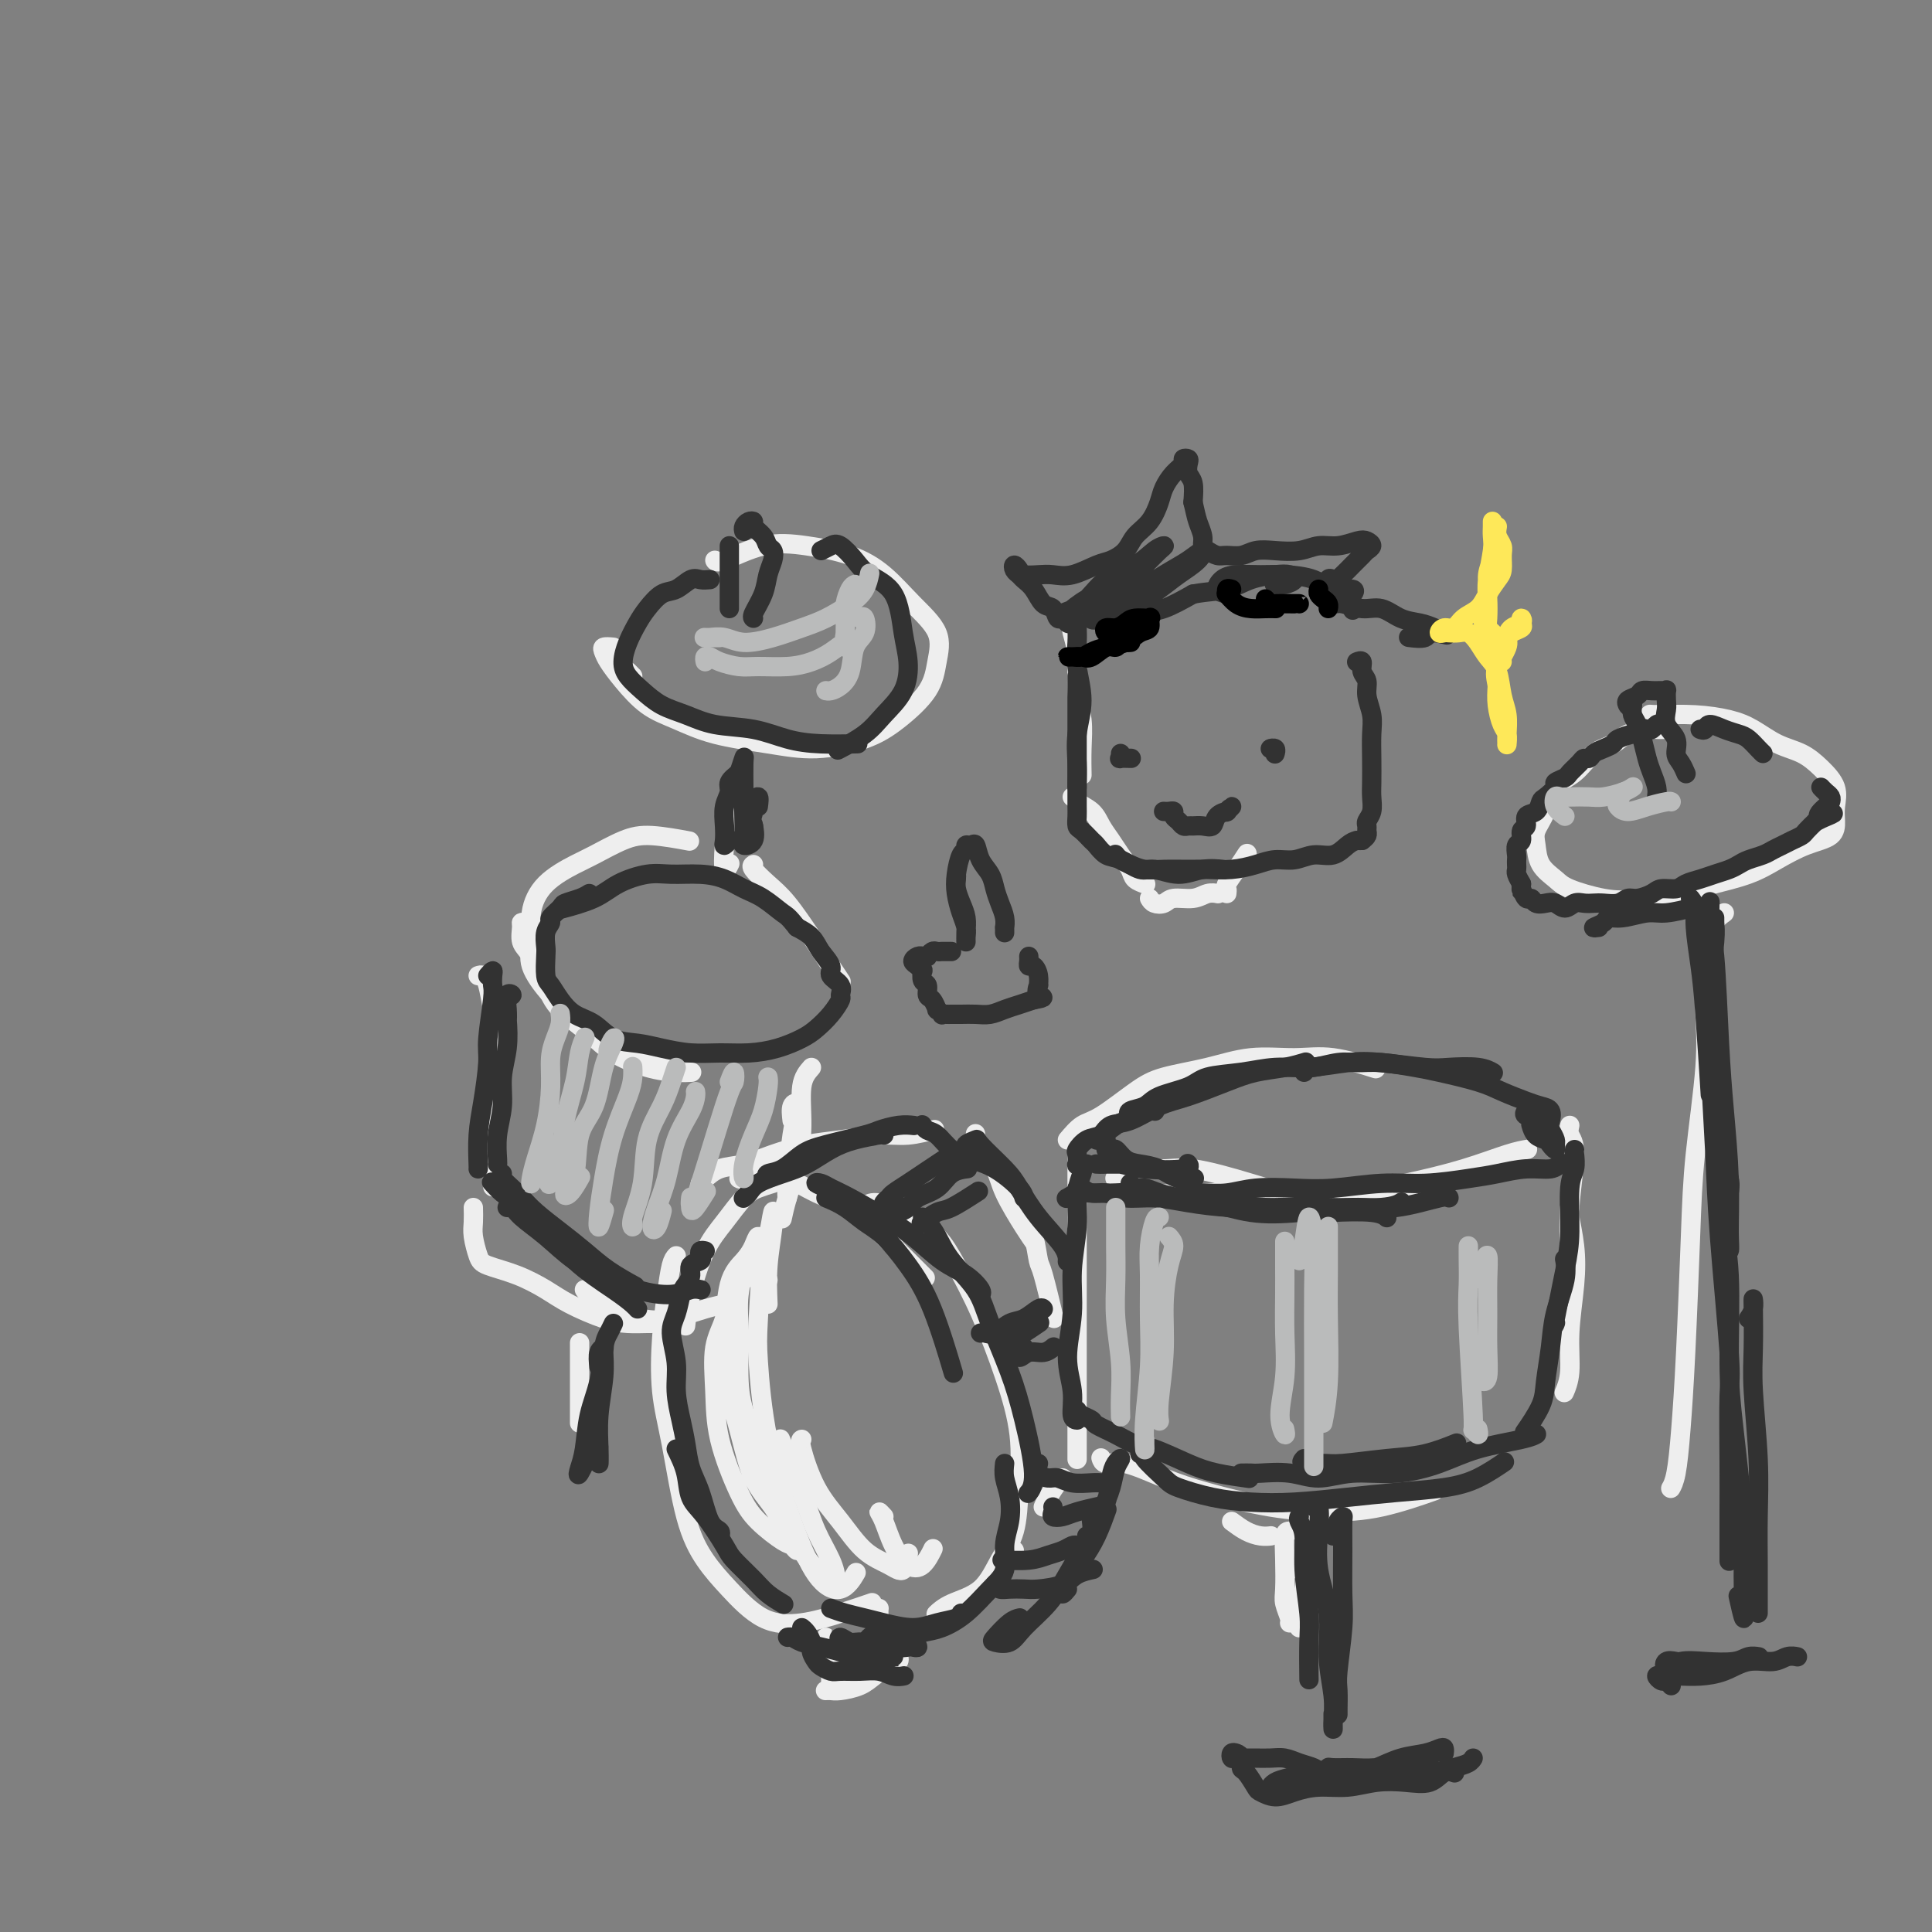 <svg viewBox='0 0 400 400' version='1.1' xmlns='http://www.w3.org/2000/svg' xmlns:xlink='http://www.w3.org/1999/xlink'><rect x="0" y="0" width="400" height="400" fill="#808080" stroke="none"/><g fill='none' stroke='rgb(238,238,238)' stroke-width='4' stroke-linecap='round' stroke-linejoin='round'><path d='M223,240c0.000,0.414 0.000,0.828 0,1c0.000,0.172 0.000,0.103 0,1c-0.000,0.897 -0.000,2.760 0,5c0.000,2.240 0.000,4.858 0,7c-0.000,2.142 0.000,3.808 0,7c-0.000,3.192 -0.000,7.908 0,12c0.000,4.092 0.000,7.559 0,11c0.000,3.441 0.000,6.856 0,9c-0.000,2.144 0.000,3.018 0,4c0.000,0.982 0.000,2.072 0,3c0.000,0.928 0.000,1.694 0,2c-0.000,0.306 0.000,0.153 0,0'/><path d='M221,236c0.994,-1.172 1.988,-2.344 3,-3c1.012,-0.656 2.041,-0.796 4,-2c1.959,-1.204 4.847,-3.471 7,-5c2.153,-1.529 3.572,-2.321 6,-3c2.428,-0.679 5.864,-1.246 9,-2c3.136,-0.754 5.973,-1.694 9,-2c3.027,-0.306 6.244,0.021 9,0c2.756,-0.021 5.050,-0.390 8,0c2.950,0.390 6.557,1.540 8,2c1.443,0.460 0.721,0.230 0,0'/><path d='M230,239c0.229,0.880 0.457,1.761 1,2c0.543,0.239 1.400,-0.163 3,0c1.600,0.163 3.943,0.891 6,1c2.057,0.109 3.828,-0.403 7,0c3.172,0.403 7.745,1.720 12,3c4.255,1.280 8.193,2.523 12,3c3.807,0.477 7.483,0.187 11,0c3.517,-0.187 6.876,-0.271 10,-1c3.124,-0.729 6.013,-2.103 9,-3c2.987,-0.897 6.074,-1.319 8,-2c1.926,-0.681 2.693,-1.623 3,-2c0.307,-0.377 0.153,-0.188 0,0'/><path d='M231,244c-0.140,-0.053 -0.279,-0.105 0,0c0.279,0.105 0.977,0.368 2,1c1.023,0.632 2.372,1.635 5,2c2.628,0.365 6.536,0.093 10,0c3.464,-0.093 6.485,-0.005 10,0c3.515,0.005 7.525,-0.072 11,0c3.475,0.072 6.417,0.292 10,0c3.583,-0.292 7.808,-1.098 12,-2c4.192,-0.902 8.350,-1.902 12,-3c3.650,-1.098 6.790,-2.296 9,-3c2.210,-0.704 3.488,-0.916 4,-1c0.512,-0.084 0.256,-0.042 0,0'/><path d='M325,233c-0.144,0.662 -0.287,1.323 0,2c0.287,0.677 1.005,1.369 1,4c-0.005,2.631 -0.733,7.199 -1,11c-0.267,3.801 -0.071,6.833 0,10c0.071,3.167 0.019,6.468 0,9c-0.019,2.532 -0.005,4.295 0,5c0.005,0.705 0.003,0.353 0,0'/><path d='M325,250c-0.105,0.342 -0.209,0.685 0,2c0.209,1.315 0.732,3.603 1,6c0.268,2.397 0.282,4.902 0,8c-0.282,3.098 -0.859,6.789 -1,10c-0.141,3.211 0.154,5.941 0,8c-0.154,2.059 -0.758,3.445 -1,4c-0.242,0.555 -0.121,0.277 0,0'/><path d='M228,302c-0.043,-0.133 -0.087,-0.265 0,0c0.087,0.265 0.304,0.929 1,1c0.696,0.071 1.872,-0.450 4,0c2.128,0.450 5.207,1.871 8,3c2.793,1.129 5.300,1.966 9,3c3.700,1.034 8.594,2.266 13,3c4.406,0.734 8.325,0.970 12,1c3.675,0.030 7.105,-0.146 11,-1c3.895,-0.854 8.256,-2.387 10,-3c1.744,-0.613 0.872,-0.307 0,0'/><path d='M255,315c0.988,0.732 1.976,1.464 3,2c1.024,0.536 2.083,0.875 3,1c0.917,0.125 1.690,0.036 2,0c0.310,-0.036 0.155,-0.018 0,0'/><path d='M267,317c-0.420,0.020 -0.841,0.040 -1,1c-0.159,0.960 -0.057,2.860 0,5c0.057,2.140 0.068,4.521 0,6c-0.068,1.479 -0.214,2.056 0,3c0.214,0.944 0.788,2.254 1,3c0.212,0.746 0.060,0.927 0,1c-0.060,0.073 -0.030,0.036 0,0'/><path d='M269,325c0.392,-0.354 0.785,-0.708 1,0c0.215,0.708 0.254,2.477 0,4c-0.254,1.523 -0.800,2.800 -1,4c-0.200,1.200 -0.054,2.323 0,3c0.054,0.677 0.015,0.908 0,1c-0.015,0.092 -0.008,0.046 0,0'/><path d='M109,191c-0.433,-0.036 -0.867,-0.072 -1,0c-0.133,0.072 0.033,0.251 0,1c-0.033,0.749 -0.267,2.069 0,3c0.267,0.931 1.033,1.473 2,3c0.967,1.527 2.133,4.037 3,6c0.867,1.963 1.435,3.377 3,5c1.565,1.623 4.125,3.454 6,5c1.875,1.546 3.063,2.807 5,4c1.937,1.193 4.622,2.320 7,3c2.378,0.680 4.448,0.914 6,1c1.552,0.086 2.586,0.025 3,0c0.414,-0.025 0.207,-0.012 0,0'/><path d='M137,219c-0.965,0.334 -1.930,0.668 -3,0c-1.070,-0.668 -2.246,-2.338 -4,-3c-1.754,-0.662 -4.088,-0.317 -6,-1c-1.912,-0.683 -3.404,-2.393 -5,-4c-1.596,-1.607 -3.297,-3.111 -5,-5c-1.703,-1.889 -3.407,-4.162 -4,-6c-0.593,-1.838 -0.076,-3.240 0,-5c0.076,-1.760 -0.291,-3.879 0,-6c0.291,-2.121 1.239,-4.244 3,-6c1.761,-1.756 4.337,-3.146 6,-4c1.663,-0.854 2.415,-1.171 4,-2c1.585,-0.829 4.002,-2.171 6,-3c1.998,-0.829 3.576,-1.146 6,-1c2.424,0.146 5.692,0.756 7,1c1.308,0.244 0.654,0.122 0,0'/><path d='M156,179c-0.251,0.159 -0.503,0.317 0,1c0.503,0.683 1.760,1.889 3,3c1.240,1.111 2.462,2.126 4,4c1.538,1.874 3.392,4.605 5,7c1.608,2.395 2.971,4.452 4,6c1.029,1.548 1.722,2.585 2,3c0.278,0.415 0.139,0.207 0,0'/><path d='M99,202c0.332,-0.115 0.664,-0.230 1,0c0.336,0.230 0.675,0.806 1,2c0.325,1.194 0.637,3.008 1,5c0.363,1.992 0.777,4.164 1,8c0.223,3.836 0.256,9.338 0,13c-0.256,3.662 -0.800,5.486 -1,8c-0.200,2.514 -0.057,5.718 0,7c0.057,1.282 0.029,0.641 0,0'/><path d='M102,217c-0.002,-0.803 -0.004,-1.605 0,-2c0.004,-0.395 0.015,-0.382 0,1c-0.015,1.382 -0.056,4.133 0,7c0.056,2.867 0.207,5.849 0,8c-0.207,2.151 -0.774,3.472 -1,4c-0.226,0.528 -0.113,0.264 0,0'/><path d='M98,250c0.024,1.036 0.048,2.073 0,3c-0.048,0.927 -0.169,1.746 0,3c0.169,1.254 0.629,2.943 1,4c0.371,1.057 0.654,1.481 2,2c1.346,0.519 3.756,1.134 6,2c2.244,0.866 4.322,1.983 6,3c1.678,1.017 2.954,1.933 5,3c2.046,1.067 4.860,2.286 7,3c2.140,0.714 3.604,0.923 5,1c1.396,0.077 2.722,0.021 4,0c1.278,-0.021 2.508,-0.006 3,0c0.492,0.006 0.246,0.003 0,0'/><path d='M121,267c0.248,0.355 0.496,0.710 1,1c0.504,0.290 1.264,0.516 2,1c0.736,0.484 1.448,1.226 3,2c1.552,0.774 3.943,1.580 6,2c2.057,0.420 3.778,0.453 6,0c2.222,-0.453 4.944,-1.391 7,-2c2.056,-0.609 3.444,-0.888 4,-1c0.556,-0.112 0.278,-0.056 0,0'/><path d='M168,221c-0.862,0.979 -1.723,1.958 -2,4c-0.277,2.042 0.031,5.147 0,8c-0.031,2.853 -0.400,5.456 -1,8c-0.600,2.544 -1.431,5.031 -2,7c-0.569,1.969 -0.877,3.420 -1,4c-0.123,0.580 -0.062,0.290 0,0'/><path d='M164,232c-0.135,-1.161 -0.271,-2.321 0,-3c0.271,-0.679 0.948,-0.875 1,0c0.052,0.875 -0.522,2.822 -1,6c-0.478,3.178 -0.859,7.586 -1,10c-0.141,2.414 -0.040,2.832 0,3c0.040,0.168 0.020,0.084 0,0'/><path d='M160,245c-1.023,0.315 -2.046,0.630 -3,1c-0.954,0.370 -1.839,0.793 -3,2c-1.161,1.207 -2.598,3.196 -4,5c-1.402,1.804 -2.767,3.422 -4,6c-1.233,2.578 -2.332,6.117 -3,9c-0.668,2.883 -0.905,5.109 -1,6c-0.095,0.891 -0.047,0.445 0,0'/><path d='M153,244c0.230,0.125 0.460,0.250 1,0c0.540,-0.250 1.391,-0.873 3,-1c1.609,-0.127 3.977,0.244 6,1c2.023,0.756 3.702,1.899 6,3c2.298,1.101 5.214,2.161 8,4c2.786,1.839 5.442,4.457 8,7c2.558,2.543 5.016,5.012 6,6c0.984,0.988 0.492,0.494 0,0'/><path d='M179,251c-0.128,-0.289 -0.257,-0.578 0,-1c0.257,-0.422 0.899,-0.977 2,-1c1.101,-0.023 2.660,0.487 4,1c1.340,0.513 2.462,1.031 4,2c1.538,0.969 3.491,2.390 5,4c1.509,1.610 2.573,3.410 4,6c1.427,2.590 3.218,5.970 5,10c1.782,4.030 3.555,8.711 5,13c1.445,4.289 2.563,8.185 3,12c0.437,3.815 0.192,7.550 0,11c-0.192,3.450 -0.332,6.617 -1,9c-0.668,2.383 -1.864,3.984 -3,6c-1.136,2.016 -2.212,4.448 -4,6c-1.788,1.552 -4.289,2.226 -6,3c-1.711,0.774 -2.632,1.650 -3,2c-0.368,0.350 -0.184,0.175 0,0'/><path d='M140,260c-0.337,0.366 -0.673,0.732 -1,2c-0.327,1.268 -0.643,3.439 -1,6c-0.357,2.561 -0.753,5.513 -1,9c-0.247,3.487 -0.344,7.508 0,11c0.344,3.492 1.128,6.456 2,11c0.872,4.544 1.833,10.669 3,15c1.167,4.331 2.540,6.868 4,9c1.460,2.132 3.009,3.860 5,6c1.991,2.140 4.426,4.692 7,6c2.574,1.308 5.288,1.371 8,1c2.712,-0.371 5.422,-1.177 8,-2c2.578,-0.823 5.022,-1.664 6,-2c0.978,-0.336 0.489,-0.168 0,0'/><path d='M145,246c-0.053,-0.365 -0.106,-0.731 0,-1c0.106,-0.269 0.371,-0.443 1,-1c0.629,-0.557 1.620,-1.497 3,-2c1.380,-0.503 3.148,-0.570 5,-1c1.852,-0.430 3.788,-1.225 6,-2c2.212,-0.775 4.698,-1.532 7,-2c2.302,-0.468 4.418,-0.648 7,-1c2.582,-0.352 5.630,-0.878 8,-1c2.370,-0.122 4.061,0.159 6,0c1.939,-0.159 4.125,-0.760 5,-1c0.875,-0.240 0.437,-0.120 0,0'/><path d='M202,235c-0.031,-0.246 -0.062,-0.491 0,0c0.062,0.491 0.216,1.719 1,3c0.784,1.281 2.196,2.617 3,4c0.804,1.383 0.999,2.814 2,5c1.001,2.186 2.808,5.127 4,7c1.192,1.873 1.769,2.678 2,3c0.231,0.322 0.115,0.161 0,0'/><path d='M212,251c0.746,1.574 1.493,3.148 2,5c0.507,1.852 0.775,3.981 1,5c0.225,1.019 0.407,0.928 1,3c0.593,2.072 1.598,6.306 2,8c0.402,1.694 0.201,0.847 0,0'/><path d='M172,340c-0.431,0.141 -0.862,0.283 -1,0c-0.138,-0.283 0.015,-0.989 0,-1c-0.015,-0.011 -0.200,0.674 0,1c0.200,0.326 0.786,0.294 1,1c0.214,0.706 0.057,2.151 0,3c-0.057,0.849 -0.015,1.104 0,2c0.015,0.896 0.004,2.434 0,3c-0.004,0.566 -0.001,0.162 0,0c0.001,-0.162 0.001,-0.081 0,0'/><path d='M171,350c-0.080,0.005 -0.160,0.010 0,0c0.160,-0.010 0.560,-0.034 1,0c0.440,0.034 0.920,0.125 2,0c1.080,-0.125 2.759,-0.468 4,-1c1.241,-0.532 2.045,-1.253 3,-2c0.955,-0.747 2.060,-1.520 3,-2c0.940,-0.480 1.715,-0.668 2,-1c0.285,-0.332 0.082,-0.809 0,-1c-0.082,-0.191 -0.041,-0.095 0,0'/><path d='M185,342c0.196,-0.445 0.392,-0.890 0,-1c-0.392,-0.110 -1.373,0.115 -2,-1c-0.627,-1.115 -0.900,-3.569 -1,-5c-0.100,-1.431 -0.029,-1.837 0,-2c0.029,-0.163 0.014,-0.081 0,0'/><path d='M208,323c0.311,-0.311 0.622,-0.622 1,-1c0.378,-0.378 0.822,-0.822 1,-1c0.178,-0.178 0.089,-0.089 0,0'/><path d='M216,312c0.226,-0.536 0.452,-1.071 1,-2c0.548,-0.929 1.417,-2.250 2,-3c0.583,-0.750 0.881,-0.929 1,-1c0.119,-0.071 0.060,-0.036 0,0'/><path d='M345,151c-0.342,-0.004 -0.684,-0.009 -1,0c-0.316,0.009 -0.604,0.031 -1,0c-0.396,-0.031 -0.898,-0.114 -2,0c-1.102,0.114 -2.802,0.426 -4,1c-1.198,0.574 -1.892,1.409 -3,2c-1.108,0.591 -2.630,0.938 -4,2c-1.370,1.062 -2.588,2.839 -4,4c-1.412,1.161 -3.018,1.707 -4,3c-0.982,1.293 -1.339,3.333 -2,5c-0.661,1.667 -1.625,2.960 -2,4c-0.375,1.040 -0.160,1.827 0,3c0.160,1.173 0.265,2.733 1,4c0.735,1.267 2.099,2.242 3,3c0.901,0.758 1.339,1.301 3,2c1.661,0.699 4.544,1.555 7,2c2.456,0.445 4.486,0.478 8,0c3.514,-0.478 8.511,-1.469 11,-2c2.489,-0.531 2.471,-0.603 4,-1c1.529,-0.397 4.606,-1.121 7,-2c2.394,-0.879 4.105,-1.914 6,-3c1.895,-1.086 3.974,-2.222 6,-3c2.026,-0.778 3.999,-1.198 5,-2c1.001,-0.802 1.031,-1.987 1,-3c-0.031,-1.013 -0.125,-1.856 0,-3c0.125,-1.144 0.467,-2.589 0,-4c-0.467,-1.411 -1.742,-2.787 -3,-4c-1.258,-1.213 -2.497,-2.262 -4,-3c-1.503,-0.738 -3.270,-1.165 -5,-2c-1.730,-0.835 -3.422,-2.080 -5,-3c-1.578,-0.920 -3.040,-1.517 -5,-2c-1.960,-0.483 -4.417,-0.852 -7,-1c-2.583,-0.148 -5.291,-0.074 -8,0'/><path d='M343,148c-2.500,-0.167 -1.250,-0.083 0,0'/><path d='M357,189c-0.738,0.518 -1.476,1.037 -2,2c-0.524,0.963 -0.834,2.371 -1,5c-0.166,2.629 -0.188,6.481 0,10c0.188,3.519 0.587,6.706 1,12c0.413,5.294 0.842,12.694 1,17c0.158,4.306 0.045,5.516 0,6c-0.045,0.484 -0.023,0.242 0,0'/><path d='M353,209c0.015,-1.508 0.029,-3.017 0,-3c-0.029,0.017 -0.102,1.558 0,4c0.102,2.442 0.378,5.784 0,11c-0.378,5.216 -1.411,12.307 -2,18c-0.589,5.693 -0.736,9.988 -1,17c-0.264,7.012 -0.645,16.741 -1,24c-0.355,7.259 -0.683,12.049 -1,16c-0.317,3.951 -0.624,7.064 -1,9c-0.376,1.936 -0.822,2.696 -1,3c-0.178,0.304 -0.089,0.152 0,0'/><path d='M127,134c-0.831,-0.076 -1.662,-0.151 -2,0c-0.338,0.151 -0.182,0.529 0,1c0.182,0.471 0.392,1.036 1,2c0.608,0.964 1.615,2.327 3,4c1.385,1.673 3.149,3.655 5,5c1.851,1.345 3.788,2.054 6,3c2.212,0.946 4.697,2.128 8,3c3.303,0.872 7.424,1.435 11,2c3.576,0.565 6.607,1.132 10,1c3.393,-0.132 7.148,-0.964 10,-2c2.852,-1.036 4.803,-2.277 7,-4c2.197,-1.723 4.642,-3.927 6,-6c1.358,-2.073 1.631,-4.015 2,-6c0.369,-1.985 0.836,-4.013 0,-6c-0.836,-1.987 -2.975,-3.933 -5,-6c-2.025,-2.067 -3.936,-4.255 -6,-6c-2.064,-1.745 -4.280,-3.046 -7,-4c-2.720,-0.954 -5.944,-1.562 -9,-2c-3.056,-0.438 -5.943,-0.705 -9,0c-3.057,0.705 -6.285,2.382 -8,3c-1.715,0.618 -1.919,0.177 -2,0c-0.081,-0.177 -0.041,-0.088 0,0'/><path d='M130,139c0.417,0.417 0.833,0.833 1,1c0.167,0.167 0.083,0.083 0,0'/><path d='M153,163c-0.338,-0.397 -0.675,-0.793 -1,0c-0.325,0.793 -0.637,2.776 -1,5c-0.363,2.224 -0.778,4.689 -1,7c-0.222,2.311 -0.252,4.468 0,5c0.252,0.532 0.786,-0.562 1,-1c0.214,-0.438 0.107,-0.219 0,0'/><path d='M120,278c0.000,0.073 0.000,0.147 0,1c0.000,0.853 -0.000,2.486 0,4c0.000,1.514 0.000,2.907 0,5c-0.000,2.093 -0.000,4.884 0,6c0.000,1.116 0.000,0.558 0,0'/><path d='M222,129c0.033,0.415 0.065,0.829 0,1c-0.065,0.171 -0.228,0.098 0,1c0.228,0.902 0.846,2.778 1,5c0.154,2.222 -0.155,4.789 0,7c0.155,2.211 0.773,4.067 1,6c0.227,1.933 0.061,3.944 0,6c-0.061,2.056 -0.017,4.159 0,5c0.017,0.841 0.009,0.421 0,0'/><path d='M222,165c0.501,-0.072 1.002,-0.144 1,0c-0.002,0.144 -0.506,0.502 0,1c0.506,0.498 2.024,1.134 3,2c0.976,0.866 1.412,1.962 2,3c0.588,1.038 1.328,2.019 2,3c0.672,0.981 1.277,1.962 2,3c0.723,1.038 1.565,2.134 2,3c0.435,0.866 0.463,1.502 1,2c0.537,0.498 1.582,0.856 2,1c0.418,0.144 0.209,0.072 0,0'/><path d='M238,186c0.230,0.390 0.459,0.780 1,1c0.541,0.220 1.392,0.269 2,0c0.608,-0.269 0.972,-0.857 2,-1c1.028,-0.143 2.719,0.157 4,0c1.281,-0.157 2.153,-0.773 3,-1c0.847,-0.227 1.671,-0.065 2,0c0.329,0.065 0.165,0.032 0,0'/><path d='M254,185c0.045,-0.376 0.089,-0.753 0,-1c-0.089,-0.247 -0.313,-0.365 0,-1c0.313,-0.635 1.161,-1.786 2,-3c0.839,-1.214 1.668,-2.490 2,-3c0.332,-0.510 0.166,-0.255 0,0'/></g>
<g fill='none' stroke='rgb(50,50,50)' stroke-width='4' stroke-linecap='round' stroke-linejoin='round'><path d='M344,150c-0.334,-0.111 -0.667,-0.222 -1,0c-0.333,0.222 -0.664,0.777 -1,1c-0.336,0.223 -0.675,0.115 -1,0c-0.325,-0.115 -0.636,-0.238 -1,0c-0.364,0.238 -0.783,0.837 -1,1c-0.217,0.163 -0.233,-0.111 -1,0c-0.767,0.111 -2.285,0.608 -3,1c-0.715,0.392 -0.626,0.679 -1,1c-0.374,0.321 -1.212,0.676 -2,1c-0.788,0.324 -1.525,0.615 -2,1c-0.475,0.385 -0.689,0.862 -1,1c-0.311,0.138 -0.718,-0.065 -1,0c-0.282,0.065 -0.438,0.398 -1,1c-0.562,0.602 -1.530,1.475 -2,2c-0.470,0.525 -0.441,0.703 -1,1c-0.559,0.297 -1.707,0.714 -2,1c-0.293,0.286 0.267,0.443 0,1c-0.267,0.557 -1.363,1.515 -2,2c-0.637,0.485 -0.816,0.496 -1,1c-0.184,0.504 -0.374,1.501 -1,2c-0.626,0.499 -1.688,0.500 -2,1c-0.312,0.500 0.127,1.500 0,2c-0.127,0.500 -0.819,0.501 -1,1c-0.181,0.499 0.147,1.496 0,2c-0.147,0.504 -0.771,0.517 -1,1c-0.229,0.483 -0.062,1.438 0,2c0.062,0.562 0.019,0.731 0,1c-0.019,0.269 -0.016,0.639 0,1c0.016,0.361 0.043,0.713 0,1c-0.043,0.287 -0.155,0.511 0,1c0.155,0.489 0.578,1.245 1,2'/><path d='M315,183c-0.142,2.117 0.003,1.408 0,1c-0.003,-0.408 -0.152,-0.515 0,0c0.152,0.515 0.607,1.653 1,2c0.393,0.347 0.724,-0.099 1,0c0.276,0.099 0.497,0.741 1,1c0.503,0.259 1.290,0.136 2,0c0.710,-0.136 1.345,-0.285 2,0c0.655,0.285 1.329,1.004 2,1c0.671,-0.004 1.338,-0.732 2,-1c0.662,-0.268 1.318,-0.076 2,0c0.682,0.076 1.389,0.035 2,0c0.611,-0.035 1.126,-0.065 2,0c0.874,0.065 2.106,0.224 3,0c0.894,-0.224 1.451,-0.830 2,-1c0.549,-0.170 1.091,0.095 2,0c0.909,-0.095 2.186,-0.550 3,-1c0.814,-0.450 1.165,-0.894 2,-1c0.835,-0.106 2.153,0.126 3,0c0.847,-0.126 1.224,-0.611 2,-1c0.776,-0.389 1.950,-0.682 3,-1c1.050,-0.318 1.976,-0.663 3,-1c1.024,-0.337 2.147,-0.668 3,-1c0.853,-0.332 1.436,-0.666 2,-1c0.564,-0.334 1.109,-0.667 2,-1c0.891,-0.333 2.126,-0.667 3,-1c0.874,-0.333 1.385,-0.666 2,-1c0.615,-0.334 1.333,-0.670 2,-1c0.667,-0.330 1.282,-0.656 2,-1c0.718,-0.344 1.540,-0.708 2,-1c0.460,-0.292 0.560,-0.512 1,-1c0.440,-0.488 1.220,-1.244 2,-2'/><path d='M376,170c6.524,-2.748 2.334,-1.117 1,-1c-1.334,0.117 0.189,-1.279 1,-2c0.811,-0.721 0.911,-0.768 1,-1c0.089,-0.232 0.168,-0.650 0,-1c-0.168,-0.350 -0.584,-0.633 -1,-1c-0.416,-0.367 -0.833,-0.819 -1,-1c-0.167,-0.181 -0.083,-0.090 0,0'/><path d='M338,146c-0.089,0.682 -0.179,1.365 0,2c0.179,0.635 0.626,1.223 1,2c0.374,0.777 0.675,1.742 1,3c0.325,1.258 0.676,2.810 1,4c0.324,1.190 0.623,2.018 1,3c0.377,0.982 0.833,2.119 1,3c0.167,0.881 0.045,1.506 0,2c-0.045,0.494 -0.013,0.855 0,1c0.013,0.145 0.006,0.072 0,0'/><path d='M337,146c0.056,0.091 0.112,0.182 0,0c-0.112,-0.182 -0.391,-0.637 0,-1c0.391,-0.363 1.454,-0.633 2,-1c0.546,-0.367 0.577,-0.832 1,-1c0.423,-0.168 1.237,-0.039 2,0c0.763,0.039 1.473,-0.013 2,0c0.527,0.013 0.871,0.089 1,0c0.129,-0.089 0.042,-0.345 0,0c-0.042,0.345 -0.040,1.289 0,2c0.040,0.711 0.119,1.187 0,2c-0.119,0.813 -0.434,1.962 0,3c0.434,1.038 1.619,1.963 2,3c0.381,1.037 -0.042,2.185 0,3c0.042,0.815 0.550,1.296 1,2c0.450,0.704 0.843,1.630 1,2c0.157,0.370 0.079,0.185 0,0'/><path d='M352,151c0.379,0.137 0.759,0.273 1,0c0.241,-0.273 0.344,-0.956 1,-1c0.656,-0.044 1.864,0.552 3,1c1.136,0.448 2.199,0.747 3,1c0.801,0.253 1.338,0.460 2,1c0.662,0.540 1.447,1.415 2,2c0.553,0.585 0.872,0.882 1,1c0.128,0.118 0.064,0.059 0,0'/><path d='M331,192c-0.634,0.081 -1.268,0.161 -1,0c0.268,-0.161 1.437,-0.564 2,-1c0.563,-0.436 0.519,-0.905 1,-1c0.481,-0.095 1.485,0.185 3,0c1.515,-0.185 3.540,-0.833 5,-1c1.460,-0.167 2.355,0.147 4,0c1.645,-0.147 4.042,-0.756 5,-1c0.958,-0.244 0.479,-0.122 0,0'/><path d='M350,186c0.447,0.586 0.894,1.172 1,2c0.106,0.828 -0.129,1.899 0,4c0.129,2.101 0.622,5.233 1,8c0.378,2.767 0.640,5.168 1,10c0.360,4.832 0.817,12.095 1,15c0.183,2.905 0.091,1.453 0,0'/><path d='M354,188c0.024,-0.929 0.048,-1.859 0,-1c-0.048,0.859 -0.167,3.505 0,5c0.167,1.495 0.619,1.838 1,6c0.381,4.162 0.692,12.142 1,18c0.308,5.858 0.615,9.594 1,14c0.385,4.406 0.849,9.482 1,14c0.151,4.518 -0.011,8.479 0,11c0.011,2.521 0.195,3.602 0,4c-0.195,0.398 -0.770,0.114 -1,0c-0.230,-0.114 -0.115,-0.057 0,0'/><path d='M355,194c0.008,-1.742 0.015,-3.485 0,-4c-0.015,-0.515 -0.053,0.197 0,1c0.053,0.803 0.198,1.695 0,4c-0.198,2.305 -0.739,6.022 -1,10c-0.261,3.978 -0.242,8.218 0,14c0.242,5.782 0.706,13.107 1,19c0.294,5.893 0.419,10.353 1,18c0.581,7.647 1.620,18.481 2,24c0.380,5.519 0.102,5.724 0,9c-0.102,3.276 -0.027,9.624 0,14c0.027,4.376 0.007,6.781 0,10c-0.007,3.219 -0.002,7.251 0,9c0.002,1.749 0.001,1.214 0,1c-0.001,-0.214 -0.000,-0.107 0,0'/><path d='M358,244c0.145,0.652 0.289,1.305 0,3c-0.289,1.695 -1.012,4.433 -1,7c0.012,2.567 0.760,4.965 1,10c0.240,5.035 -0.027,12.709 0,18c0.027,5.291 0.348,8.200 1,14c0.652,5.800 1.635,14.492 2,19c0.365,4.508 0.112,4.832 0,7c-0.112,2.168 -0.081,6.179 0,9c0.081,2.821 0.214,4.452 0,4c-0.214,-0.452 -0.775,-2.986 -1,-4c-0.225,-1.014 -0.112,-0.507 0,0'/><path d='M362,273c0.422,-0.610 0.844,-1.220 1,-2c0.156,-0.780 0.046,-1.729 0,-2c-0.046,-0.271 -0.026,0.135 0,2c0.026,1.865 0.060,5.188 0,8c-0.060,2.812 -0.212,5.114 0,9c0.212,3.886 0.789,9.357 1,14c0.211,4.643 0.057,8.460 0,12c-0.057,3.540 -0.015,6.805 0,10c0.015,3.195 0.004,6.320 0,8c-0.004,1.680 -0.001,1.914 0,2c0.001,0.086 0.000,0.025 0,0c-0.000,-0.025 -0.000,-0.012 0,0'/><path d='M346,349c-0.347,-0.453 -0.694,-0.906 -1,-1c-0.306,-0.094 -0.571,0.171 -1,0c-0.429,-0.171 -1.022,-0.777 -1,-1c0.022,-0.223 0.658,-0.061 1,0c0.342,0.061 0.390,0.023 1,0c0.610,-0.023 1.784,-0.029 3,0c1.216,0.029 2.475,0.095 4,0c1.525,-0.095 3.316,-0.351 5,-1c1.684,-0.649 3.260,-1.691 5,-2c1.740,-0.309 3.643,0.113 5,0c1.357,-0.113 2.168,-0.762 3,-1c0.832,-0.238 1.686,-0.064 2,0c0.314,0.064 0.090,0.018 0,0c-0.090,-0.018 -0.045,-0.009 0,0'/><path d='M347,344c-0.783,-0.143 -1.567,-0.286 -2,0c-0.433,0.286 -0.517,1.001 0,1c0.517,-0.001 1.634,-0.718 3,-1c1.366,-0.282 2.979,-0.128 5,0c2.021,0.128 4.449,0.230 6,0c1.551,-0.230 2.225,-0.793 3,-1c0.775,-0.207 1.650,-0.059 2,0c0.350,0.059 0.175,0.030 0,0'/><path d='M224,242c0.009,-0.527 0.018,-1.054 0,-1c-0.018,0.054 -0.061,0.689 0,1c0.061,0.311 0.228,0.298 0,1c-0.228,0.702 -0.851,2.118 -1,4c-0.149,1.882 0.174,4.231 0,7c-0.174,2.769 -0.846,5.957 -1,9c-0.154,3.043 0.211,5.940 0,9c-0.211,3.060 -0.999,6.284 -1,9c-0.001,2.716 0.783,4.924 1,7c0.217,2.076 -0.134,4.021 0,5c0.134,0.979 0.753,0.994 1,1c0.247,0.006 0.124,0.003 0,0'/><path d='M223,292c0.201,0.328 0.403,0.655 1,1c0.597,0.345 1.591,0.706 2,1c0.409,0.294 0.233,0.519 1,1c0.767,0.481 2.477,1.218 4,2c1.523,0.782 2.857,1.611 4,2c1.143,0.389 2.093,0.339 4,1c1.907,0.661 4.769,2.033 7,3c2.231,0.967 3.831,1.530 6,2c2.169,0.470 4.905,0.849 6,1c1.095,0.151 0.547,0.076 0,0'/><path d='M223,246c0.265,-0.122 0.529,-0.244 1,0c0.471,0.244 1.147,0.853 2,1c0.853,0.147 1.883,-0.167 3,0c1.117,0.167 2.322,0.815 4,1c1.678,0.185 3.829,-0.094 6,0c2.171,0.094 4.363,0.562 7,1c2.637,0.438 5.719,0.846 9,1c3.281,0.154 6.760,0.055 10,0c3.240,-0.055 6.239,-0.066 10,0c3.761,0.066 8.282,0.210 11,0c2.718,-0.210 3.634,-0.774 4,-1c0.366,-0.226 0.183,-0.113 0,0'/><path d='M234,245c0.263,0.446 0.526,0.893 1,1c0.474,0.107 1.160,-0.125 2,0c0.840,0.125 1.834,0.607 3,1c1.166,0.393 2.503,0.698 4,1c1.497,0.302 3.155,0.603 5,1c1.845,0.397 3.877,0.890 6,1c2.123,0.110 4.338,-0.163 7,0c2.662,0.163 5.771,0.762 8,1c2.229,0.238 3.577,0.115 6,0c2.423,-0.115 5.922,-0.223 8,0c2.078,0.223 2.737,0.778 3,1c0.263,0.222 0.132,0.111 0,0'/><path d='M222,248c-0.377,-0.030 -0.754,-0.060 -1,0c-0.246,0.060 -0.360,0.211 0,0c0.360,-0.211 1.194,-0.785 2,-1c0.806,-0.215 1.584,-0.070 3,0c1.416,0.070 3.470,0.064 5,0c1.530,-0.064 2.536,-0.188 4,0c1.464,0.188 3.386,0.687 6,1c2.614,0.313 5.920,0.440 9,1c3.080,0.560 5.936,1.554 9,2c3.064,0.446 6.338,0.344 10,0c3.662,-0.344 7.713,-0.929 11,-1c3.287,-0.071 5.809,0.373 9,0c3.191,-0.373 7.051,-1.562 9,-2c1.949,-0.438 1.985,-0.125 2,0c0.015,0.125 0.007,0.063 0,0'/><path d='M247,248c-0.295,0.114 -0.590,0.228 -1,0c-0.410,-0.228 -0.935,-0.797 -1,-1c-0.065,-0.203 0.329,-0.041 1,0c0.671,0.041 1.620,-0.041 3,0c1.380,0.041 3.192,0.203 5,0c1.808,-0.203 3.613,-0.772 6,-1c2.387,-0.228 5.355,-0.117 8,0c2.645,0.117 4.968,0.239 8,0c3.032,-0.239 6.774,-0.839 10,-1c3.226,-0.161 5.935,0.115 9,0c3.065,-0.115 6.484,-0.623 9,-1c2.516,-0.377 4.128,-0.623 6,-1c1.872,-0.377 4.004,-0.886 6,-1c1.996,-0.114 3.854,0.165 5,0c1.146,-0.165 1.578,-0.775 2,-1c0.422,-0.225 0.835,-0.064 1,0c0.165,0.064 0.083,0.032 0,0'/><path d='M326,238c-0.031,0.143 -0.063,0.286 0,1c0.063,0.714 0.220,2.000 0,3c-0.220,1.000 -0.815,1.714 -1,4c-0.185,2.286 0.042,6.143 0,9c-0.042,2.857 -0.351,4.714 -1,8c-0.649,3.286 -1.636,8.000 -2,10c-0.364,2.000 -0.104,1.286 0,1c0.104,-0.286 0.052,-0.143 0,0'/><path d='M324,261c-0.055,-0.284 -0.109,-0.569 0,0c0.109,0.569 0.382,1.991 0,4c-0.382,2.009 -1.420,4.606 -2,7c-0.580,2.394 -0.702,4.586 -1,7c-0.298,2.414 -0.770,5.049 -1,7c-0.230,1.951 -0.216,3.218 -1,5c-0.784,1.782 -2.367,4.081 -3,5c-0.633,0.919 -0.317,0.460 0,0'/><path d='M257,305c0.763,-0.011 1.526,-0.021 2,0c0.474,0.021 0.657,0.074 2,0c1.343,-0.074 3.844,-0.273 6,0c2.156,0.273 3.965,1.020 6,1c2.035,-0.020 4.296,-0.807 7,-1c2.704,-0.193 5.853,0.207 9,0c3.147,-0.207 6.294,-1.022 9,-2c2.706,-0.978 4.973,-2.118 8,-3c3.027,-0.882 6.815,-1.507 9,-2c2.185,-0.493 2.767,-0.855 3,-1c0.233,-0.145 0.116,-0.072 0,0'/><path d='M236,301c0.531,-0.004 1.063,-0.009 1,0c-0.063,0.009 -0.719,0.030 0,1c0.719,0.970 2.813,2.888 4,4c1.187,1.112 1.469,1.419 3,2c1.531,0.581 4.313,1.434 7,2c2.687,0.566 5.280,0.843 8,1c2.720,0.157 5.566,0.195 9,0c3.434,-0.195 7.457,-0.624 11,-1c3.543,-0.376 6.607,-0.700 10,-1c3.393,-0.300 7.116,-0.575 10,-1c2.884,-0.425 4.930,-0.999 7,-2c2.070,-1.001 4.163,-2.429 5,-3c0.837,-0.571 0.419,-0.286 0,0'/><path d='M270,302c-0.391,0.430 -0.782,0.859 0,1c0.782,0.141 2.736,-0.008 4,0c1.264,0.008 1.839,0.173 4,0c2.161,-0.173 5.909,-0.686 9,-1c3.091,-0.314 5.524,-0.431 8,-1c2.476,-0.569 4.993,-1.591 6,-2c1.007,-0.409 0.503,-0.204 0,0'/><path d='M225,241c-0.310,0.015 -0.620,0.030 -1,0c-0.380,-0.030 -0.829,-0.106 -1,0c-0.171,0.106 -0.066,0.394 0,0c0.066,-0.394 0.091,-1.472 0,-2c-0.091,-0.528 -0.297,-0.507 0,-1c0.297,-0.493 1.098,-1.499 2,-2c0.902,-0.501 1.906,-0.499 3,-1c1.094,-0.501 2.279,-1.507 3,-2c0.721,-0.493 0.977,-0.472 2,-1c1.023,-0.528 2.814,-1.604 4,-2c1.186,-0.396 1.767,-0.113 2,0c0.233,0.113 0.116,0.057 0,0'/><path d='M229,236c-0.289,-0.015 -0.579,-0.029 -1,0c-0.421,0.029 -0.974,0.103 -1,0c-0.026,-0.103 0.474,-0.383 1,-1c0.526,-0.617 1.077,-1.572 2,-2c0.923,-0.428 2.219,-0.328 4,-1c1.781,-0.672 4.047,-2.116 6,-3c1.953,-0.884 3.592,-1.207 6,-2c2.408,-0.793 5.584,-2.055 8,-3c2.416,-0.945 4.070,-1.573 6,-2c1.930,-0.427 4.135,-0.653 6,-1c1.865,-0.347 3.390,-0.813 4,-1c0.610,-0.187 0.305,-0.093 0,0'/><path d='M235,231c-0.344,0.096 -0.689,0.192 -1,0c-0.311,-0.192 -0.589,-0.671 0,-1c0.589,-0.329 2.045,-0.508 3,-1c0.955,-0.492 1.408,-1.299 3,-2c1.592,-0.701 4.323,-1.297 6,-2c1.677,-0.703 2.299,-1.512 4,-2c1.701,-0.488 4.481,-0.653 7,-1c2.519,-0.347 4.779,-0.874 7,-1c2.221,-0.126 4.405,0.149 7,0c2.595,-0.149 5.601,-0.720 8,-1c2.399,-0.280 4.191,-0.267 7,0c2.809,0.267 6.634,0.790 9,1c2.366,0.210 3.273,0.108 5,0c1.727,-0.108 4.273,-0.221 6,0c1.727,0.221 2.636,0.778 3,1c0.364,0.222 0.182,0.111 0,0'/><path d='M270,222c-0.100,-0.453 -0.200,-0.907 0,-1c0.200,-0.093 0.700,0.174 2,0c1.300,-0.174 3.400,-0.791 5,-1c1.600,-0.209 2.700,-0.012 4,0c1.300,0.012 2.800,-0.163 5,0c2.200,0.163 5.099,0.663 7,1c1.901,0.337 2.802,0.510 5,1c2.198,0.490 5.693,1.296 8,2c2.307,0.704 3.427,1.306 5,2c1.573,0.694 3.598,1.479 5,2c1.402,0.521 2.180,0.779 3,1c0.820,0.221 1.682,0.406 2,1c0.318,0.594 0.091,1.598 0,2c-0.091,0.402 -0.045,0.201 0,0'/><path d='M316,230c-0.287,0.355 -0.575,0.711 0,1c0.575,0.289 2.011,0.513 3,1c0.989,0.487 1.530,1.238 2,2c0.470,0.762 0.870,1.535 1,2c0.130,0.465 -0.010,0.620 0,1c0.010,0.380 0.171,0.984 0,1c-0.171,0.016 -0.673,-0.557 -1,-1c-0.327,-0.443 -0.479,-0.758 -1,-1c-0.521,-0.242 -1.409,-0.411 -2,-1c-0.591,-0.589 -0.883,-1.597 -1,-2c-0.117,-0.403 -0.058,-0.202 0,0'/><path d='M229,238c-0.094,-0.550 -0.189,-1.101 0,-1c0.189,0.101 0.661,0.852 1,1c0.339,0.148 0.544,-0.307 1,0c0.456,0.307 1.163,1.375 2,2c0.837,0.625 1.804,0.808 3,1c1.196,0.192 2.619,0.392 4,1c1.381,0.608 2.718,1.625 4,2c1.282,0.375 2.509,0.107 3,0c0.491,-0.107 0.245,-0.054 0,0'/><path d='M232,241c-0.125,-0.001 -0.249,-0.001 -1,0c-0.751,0.001 -2.127,0.004 -3,0c-0.873,-0.004 -1.242,-0.014 -1,0c0.242,0.014 1.094,0.053 2,0c0.906,-0.053 1.864,-0.196 3,0c1.136,0.196 2.449,0.733 5,1c2.551,0.267 6.341,0.264 8,0c1.659,-0.264 1.188,-0.790 1,-1c-0.188,-0.210 -0.094,-0.105 0,0'/><path d='M269,314c-0.121,0.231 -0.243,0.462 0,1c0.243,0.538 0.850,1.382 1,3c0.150,1.618 -0.156,4.011 0,7c0.156,2.989 0.774,6.574 1,9c0.226,2.426 0.061,3.692 0,6c-0.061,2.308 -0.017,5.660 0,7c0.017,1.340 0.009,0.670 0,0'/><path d='M272,312c-0.109,-0.434 -0.217,-0.868 0,-1c0.217,-0.132 0.761,0.037 1,1c0.239,0.963 0.173,2.721 0,5c-0.173,2.279 -0.453,5.079 0,8c0.453,2.921 1.638,5.964 2,9c0.362,3.036 -0.099,6.066 0,9c0.099,2.934 0.759,5.774 1,8c0.241,2.226 0.065,3.840 0,5c-0.065,1.160 -0.017,1.868 0,2c0.017,0.132 0.005,-0.311 0,-1c-0.005,-0.689 -0.001,-1.626 0,-2c0.001,-0.374 0.001,-0.187 0,0'/><path d='M276,318c0.309,-1.156 0.618,-2.313 1,-3c0.382,-0.687 0.835,-0.906 1,-1c0.165,-0.094 0.040,-0.065 0,1c-0.040,1.065 0.003,3.165 0,6c-0.003,2.835 -0.053,6.406 0,9c0.053,2.594 0.210,4.212 0,7c-0.210,2.788 -0.788,6.747 -1,9c-0.212,2.253 -0.057,2.800 0,4c0.057,1.200 0.015,3.054 0,4c-0.015,0.946 -0.004,0.985 0,1c0.004,0.015 0.002,0.008 0,0'/><path d='M273,367c-0.155,-0.340 -0.310,-0.680 -1,-1c-0.690,-0.320 -1.914,-0.622 -3,-1c-1.086,-0.378 -2.035,-0.834 -3,-1c-0.965,-0.166 -1.947,-0.044 -3,0c-1.053,0.044 -2.178,0.008 -3,0c-0.822,-0.008 -1.342,0.011 -2,0c-0.658,-0.011 -1.454,-0.054 -2,0c-0.546,0.054 -0.840,0.204 -1,0c-0.160,-0.204 -0.185,-0.761 0,-1c0.185,-0.239 0.578,-0.158 1,0c0.422,0.158 0.871,0.395 1,1c0.129,0.605 -0.062,1.578 0,2c0.062,0.422 0.378,0.292 1,1c0.622,0.708 1.550,2.252 2,3c0.450,0.748 0.422,0.699 1,1c0.578,0.301 1.762,0.953 3,1c1.238,0.047 2.528,-0.510 4,-1c1.472,-0.490 3.125,-0.914 5,-1c1.875,-0.086 3.972,0.166 6,0c2.028,-0.166 3.987,-0.748 6,-1c2.013,-0.252 4.081,-0.172 6,0c1.919,0.172 3.690,0.438 5,0c1.310,-0.438 2.160,-1.579 3,-2c0.840,-0.421 1.668,-0.120 2,0c0.332,0.120 0.166,0.060 0,0'/><path d='M268,370c-1.562,-0.024 -3.124,-0.049 -4,0c-0.876,0.049 -1.066,0.171 -1,0c0.066,-0.171 0.388,-0.634 1,-1c0.612,-0.366 1.513,-0.633 3,-1c1.487,-0.367 3.560,-0.833 6,-1c2.440,-0.167 5.249,-0.033 8,0c2.751,0.033 5.445,-0.033 8,0c2.555,0.033 4.972,0.166 7,0c2.028,-0.166 3.667,-0.632 5,-1c1.333,-0.368 2.359,-0.637 3,-1c0.641,-0.363 0.897,-0.818 1,-1c0.103,-0.182 0.051,-0.091 0,0'/><path d='M296,364c-1.020,0.309 -2.040,0.618 -4,1c-1.960,0.382 -4.861,0.838 -7,1c-2.139,0.162 -3.518,0.030 -5,0c-1.482,-0.030 -3.069,0.043 -4,0c-0.931,-0.043 -1.205,-0.200 -1,0c0.205,0.200 0.890,0.758 2,1c1.110,0.242 2.644,0.166 4,0c1.356,-0.166 2.535,-0.424 4,-1c1.465,-0.576 3.216,-1.471 5,-2c1.784,-0.529 3.602,-0.691 5,-1c1.398,-0.309 2.375,-0.763 3,-1c0.625,-0.237 0.899,-0.256 1,0c0.101,0.256 0.029,0.787 0,1c-0.029,0.213 -0.014,0.106 0,0'/><path d='M146,259c-0.406,-0.088 -0.812,-0.175 -1,0c-0.188,0.175 -0.158,0.614 0,1c0.158,0.386 0.446,0.721 0,1c-0.446,0.279 -1.624,0.504 -2,1c-0.376,0.496 0.052,1.264 0,2c-0.052,0.736 -0.584,1.441 -1,2c-0.416,0.559 -0.715,0.973 -1,2c-0.285,1.027 -0.557,2.668 -1,4c-0.443,1.332 -1.058,2.354 -1,4c0.058,1.646 0.788,3.917 1,6c0.212,2.083 -0.095,3.979 0,6c0.095,2.021 0.591,4.166 1,6c0.409,1.834 0.730,3.356 1,5c0.270,1.644 0.489,3.411 1,5c0.511,1.589 1.314,3.000 2,5c0.686,2.000 1.256,4.588 2,6c0.744,1.412 1.662,1.650 2,2c0.338,0.350 0.097,0.814 0,1c-0.097,0.186 -0.048,0.093 0,0'/><path d='M140,300c0.793,1.624 1.586,3.248 2,5c0.414,1.752 0.450,3.631 1,5c0.550,1.369 1.616,2.229 3,4c1.384,1.771 3.086,4.454 4,6c0.914,1.546 1.040,1.955 2,3c0.960,1.045 2.755,2.725 4,4c1.245,1.275 1.942,2.146 3,3c1.058,0.854 2.477,1.691 3,2c0.523,0.309 0.149,0.088 0,0c-0.149,-0.088 -0.075,-0.044 0,0'/><path d='M171,248c1.327,0.561 2.654,1.121 4,2c1.346,0.879 2.712,2.076 4,3c1.288,0.924 2.500,1.573 4,3c1.500,1.427 3.289,3.630 5,6c1.711,2.370 3.345,4.907 5,9c1.655,4.093 3.330,9.741 4,12c0.670,2.259 0.335,1.130 0,0'/><path d='M192,253c0.640,0.844 1.280,1.689 2,3c0.720,1.311 1.519,3.089 3,5c1.481,1.911 3.645,3.953 5,6c1.355,2.047 1.900,4.097 3,7c1.100,2.903 2.753,6.659 4,10c1.247,3.341 2.087,6.267 3,10c0.913,3.733 1.900,8.274 2,11c0.100,2.726 -0.686,3.636 -1,4c-0.314,0.364 -0.157,0.182 0,0'/><path d='M208,303c-0.104,0.935 -0.208,1.870 0,3c0.208,1.130 0.728,2.453 1,4c0.272,1.547 0.297,3.316 0,5c-0.297,1.684 -0.915,3.281 -1,5c-0.085,1.719 0.362,3.560 0,5c-0.362,1.440 -1.534,2.481 -3,4c-1.466,1.519 -3.227,3.518 -5,5c-1.773,1.482 -3.558,2.449 -5,3c-1.442,0.551 -2.542,0.687 -4,1c-1.458,0.313 -3.274,0.804 -4,1c-0.726,0.196 -0.363,0.098 0,0'/><path d='M172,333c0.896,0.330 1.793,0.660 3,1c1.207,0.340 2.726,0.691 4,1c1.274,0.309 2.303,0.577 4,1c1.697,0.423 4.062,1.003 6,1c1.938,-0.003 3.447,-0.588 5,-1c1.553,-0.412 3.149,-0.649 4,-1c0.851,-0.351 0.957,-0.814 1,-1c0.043,-0.186 0.021,-0.093 0,0'/><path d='M166,337c0.302,0.242 0.605,0.484 1,1c0.395,0.516 0.883,1.305 1,2c0.117,0.695 -0.136,1.296 0,2c0.136,0.704 0.661,1.509 1,2c0.339,0.491 0.492,0.666 1,1c0.508,0.334 1.371,0.825 2,1c0.629,0.175 1.023,0.033 2,0c0.977,-0.033 2.535,0.044 4,0c1.465,-0.044 2.836,-0.208 4,0c1.164,0.208 2.121,0.787 3,1c0.879,0.213 1.680,0.061 2,0c0.320,-0.061 0.160,-0.030 0,0'/><path d='M166,340c-0.711,-0.429 -1.422,-0.858 -2,-1c-0.578,-0.142 -1.023,0.003 -1,0c0.023,-0.003 0.513,-0.155 1,0c0.487,0.155 0.972,0.616 2,1c1.028,0.384 2.598,0.691 4,1c1.402,0.309 2.637,0.619 4,1c1.363,0.381 2.853,0.834 4,1c1.147,0.166 1.950,0.044 3,0c1.050,-0.044 2.348,-0.012 3,0c0.652,0.012 0.659,0.003 1,0c0.341,-0.003 1.015,-0.001 1,0c-0.015,0.001 -0.719,0.000 -1,0c-0.281,-0.000 -0.141,-0.000 0,0'/><path d='M180,342c-0.140,0.093 -0.280,0.187 -1,0c-0.720,-0.187 -2.019,-0.654 -3,-1c-0.981,-0.346 -1.644,-0.572 -2,-1c-0.356,-0.428 -0.404,-1.057 0,-1c0.404,0.057 1.260,0.800 2,1c0.740,0.200 1.366,-0.141 3,0c1.634,0.141 4.278,0.766 6,1c1.722,0.234 2.522,0.077 3,0c0.478,-0.077 0.635,-0.073 1,0c0.365,0.073 0.940,0.216 1,0c0.060,-0.216 -0.394,-0.789 -1,-1c-0.606,-0.211 -1.366,-0.059 -2,0c-0.634,0.059 -1.144,0.026 -2,0c-0.856,-0.026 -2.058,-0.046 -3,0c-0.942,0.046 -1.625,0.156 -2,0c-0.375,-0.156 -0.441,-0.578 0,-1c0.441,-0.422 1.388,-0.844 2,-1c0.612,-0.156 0.889,-0.044 1,0c0.111,0.044 0.055,0.022 0,0'/><path d='M154,248c-0.085,0.066 -0.169,0.132 0,0c0.169,-0.132 0.593,-0.462 1,-1c0.407,-0.538 0.799,-1.285 2,-2c1.201,-0.715 3.212,-1.397 5,-2c1.788,-0.603 3.355,-1.128 5,-2c1.645,-0.872 3.369,-2.090 5,-3c1.631,-0.910 3.169,-1.512 5,-2c1.831,-0.488 3.954,-0.862 5,-1c1.046,-0.138 1.013,-0.039 1,0c-0.013,0.039 -0.007,0.020 0,0'/><path d='M159,244c-0.243,-0.388 -0.486,-0.776 0,-1c0.486,-0.224 1.700,-0.283 3,-1c1.300,-0.717 2.686,-2.091 4,-3c1.314,-0.909 2.556,-1.354 5,-2c2.444,-0.646 6.091,-1.494 8,-2c1.909,-0.506 2.079,-0.672 3,-1c0.921,-0.328 2.594,-0.819 4,-1c1.406,-0.181 2.545,-0.052 3,0c0.455,0.052 0.228,0.026 0,0'/><path d='M191,233c-0.070,-0.104 -0.141,-0.207 0,0c0.141,0.207 0.493,0.725 1,1c0.507,0.275 1.169,0.307 2,1c0.831,0.693 1.830,2.046 3,3c1.170,0.954 2.510,1.510 4,2c1.490,0.490 3.131,0.915 5,2c1.869,1.085 3.965,2.831 5,4c1.035,1.169 1.010,1.763 1,2c-0.010,0.237 -0.005,0.119 0,0'/><path d='M201,238c-0.655,-0.314 -1.309,-0.627 -1,-1c0.309,-0.373 1.582,-0.804 2,-1c0.418,-0.196 -0.017,-0.156 1,1c1.017,1.156 3.488,3.427 5,5c1.512,1.573 2.065,2.446 3,4c0.935,1.554 2.251,3.788 4,6c1.749,2.212 3.933,4.403 5,6c1.067,1.597 1.019,2.599 1,3c-0.019,0.401 -0.010,0.200 0,0'/><path d='M206,328c0.272,0.421 0.545,0.843 1,1c0.455,0.157 1.093,0.050 2,0c0.907,-0.050 2.082,-0.041 3,0c0.918,0.041 1.577,0.116 3,0c1.423,-0.116 3.608,-0.423 5,-1c1.392,-0.577 1.990,-1.425 3,-2c1.010,-0.575 2.431,-0.879 3,-1c0.569,-0.121 0.284,-0.061 0,0'/><path d='M221,329c-0.411,0.500 -0.823,0.999 -1,1c-0.177,0.001 -0.121,-0.498 0,-1c0.121,-0.502 0.306,-1.007 1,-2c0.694,-0.993 1.897,-2.472 3,-4c1.103,-1.528 2.105,-3.104 3,-5c0.895,-1.896 1.684,-4.113 2,-5c0.316,-0.887 0.158,-0.443 0,0'/><path d='M226,315c-0.037,-0.345 -0.075,-0.689 0,0c0.075,0.689 0.261,2.412 0,3c-0.261,0.588 -0.971,0.040 -1,0c-0.029,-0.040 0.622,0.428 1,0c0.378,-0.428 0.484,-1.752 1,-3c0.516,-1.248 1.441,-2.421 2,-4c0.559,-1.579 0.750,-3.564 1,-5c0.250,-1.436 0.559,-2.322 1,-3c0.441,-0.678 1.014,-1.149 1,-1c-0.014,0.149 -0.615,0.919 -1,2c-0.385,1.081 -0.555,2.472 -1,4c-0.445,1.528 -1.165,3.192 -2,5c-0.835,1.808 -1.783,3.760 -3,6c-1.217,2.240 -2.701,4.768 -4,7c-1.299,2.232 -2.413,4.166 -4,6c-1.587,1.834 -3.645,3.567 -5,5c-1.355,1.433 -2.005,2.566 -3,3c-0.995,0.434 -2.333,0.169 -3,0c-0.667,-0.169 -0.663,-0.241 0,-1c0.663,-0.759 1.986,-2.204 3,-3c1.014,-0.796 1.718,-0.942 2,-1c0.282,-0.058 0.141,-0.029 0,0'/><path d='M223,320c-0.265,-0.091 -0.531,-0.182 -1,0c-0.469,0.182 -1.142,0.637 -2,1c-0.858,0.363 -1.900,0.633 -3,1c-1.100,0.367 -2.258,0.829 -4,1c-1.742,0.171 -4.069,0.049 -5,0c-0.931,-0.049 -0.465,-0.024 0,0'/><path d='M172,247c0.047,0.084 0.095,0.169 0,0c-0.095,-0.169 -0.331,-0.591 -1,-1c-0.669,-0.409 -1.769,-0.805 -2,-1c-0.231,-0.195 0.407,-0.189 1,0c0.593,0.189 1.140,0.561 2,1c0.860,0.439 2.032,0.946 4,2c1.968,1.054 4.731,2.657 7,4c2.269,1.343 4.044,2.426 6,4c1.956,1.574 4.093,3.637 6,5c1.907,1.363 3.583,2.025 5,3c1.417,0.975 2.574,2.262 3,3c0.426,0.738 0.122,0.925 0,1c-0.122,0.075 -0.061,0.037 0,0'/><path d='M183,250c-0.102,-0.327 -0.204,-0.654 0,-1c0.204,-0.346 0.714,-0.711 1,-1c0.286,-0.289 0.347,-0.502 1,-1c0.653,-0.498 1.899,-1.283 3,-2c1.101,-0.717 2.058,-1.368 3,-2c0.942,-0.632 1.869,-1.247 3,-2c1.131,-0.753 2.466,-1.644 3,-2c0.534,-0.356 0.267,-0.178 0,0'/><path d='M187,250c-0.616,0.486 -1.232,0.971 -1,1c0.232,0.029 1.313,-0.399 2,-1c0.687,-0.601 0.980,-1.377 2,-2c1.020,-0.623 2.768,-1.095 4,-2c1.232,-0.905 1.947,-2.244 3,-3c1.053,-0.756 2.444,-0.930 3,-1c0.556,-0.070 0.278,-0.035 0,0'/><path d='M191,252c0.077,0.364 0.155,0.727 0,1c-0.155,0.273 -0.541,0.454 0,0c0.541,-0.454 2.011,-1.544 3,-2c0.989,-0.456 1.497,-0.276 3,-1c1.503,-0.724 4.001,-2.350 5,-3c0.999,-0.650 0.500,-0.325 0,0'/><path d='M203,276c0.269,-0.057 0.538,-0.114 1,0c0.462,0.114 1.119,0.398 2,0c0.881,-0.398 1.988,-1.480 3,-2c1.012,-0.520 1.931,-0.480 3,-1c1.069,-0.520 2.288,-1.602 3,-2c0.712,-0.398 0.918,-0.114 1,0c0.082,0.114 0.041,0.057 0,0'/><path d='M209,277c-0.410,0.291 -0.820,0.582 -1,1c-0.180,0.418 -0.129,0.963 0,1c0.129,0.037 0.336,-0.435 1,-1c0.664,-0.565 1.786,-1.224 3,-2c1.214,-0.776 2.519,-1.671 3,-2c0.481,-0.329 0.137,-0.094 0,0c-0.137,0.094 -0.069,0.047 0,0'/><path d='M212,279c-0.382,-0.259 -0.764,-0.518 -1,0c-0.236,0.518 -0.326,1.813 0,2c0.326,0.187 1.067,-0.733 2,-1c0.933,-0.267 2.059,0.121 3,0c0.941,-0.121 1.697,-0.749 2,-1c0.303,-0.251 0.151,-0.126 0,0'/><path d='M215,303c-0.183,0.724 -0.365,1.448 0,2c0.365,0.552 1.279,0.933 2,1c0.721,0.067 1.251,-0.178 2,0c0.749,0.178 1.717,0.780 3,1c1.283,0.220 2.880,0.059 4,0c1.120,-0.059 1.763,-0.016 2,0c0.237,0.016 0.068,0.005 0,0c-0.068,-0.005 -0.034,-0.002 0,0'/><path d='M218,312c0.045,0.315 0.090,0.631 0,1c-0.090,0.369 -0.314,0.792 0,1c0.314,0.208 1.167,0.200 2,0c0.833,-0.200 1.647,-0.592 3,-1c1.353,-0.408 3.244,-0.831 4,-1c0.756,-0.169 0.378,-0.085 0,0'/><path d='M101,202c0.420,-0.484 0.841,-0.968 1,-1c0.159,-0.032 0.058,0.388 0,1c-0.058,0.612 -0.071,1.414 0,2c0.071,0.586 0.225,0.955 0,3c-0.225,2.045 -0.831,5.767 -1,8c-0.169,2.233 0.098,2.977 0,5c-0.098,2.023 -0.562,5.327 -1,8c-0.438,2.673 -0.849,4.717 -1,7c-0.151,2.283 -0.041,4.807 0,6c0.041,1.193 0.012,1.055 0,1c-0.012,-0.055 -0.006,-0.028 0,0'/><path d='M105,212c0.038,-0.930 0.077,-1.861 0,-3c-0.077,-1.139 -0.268,-2.487 0,-3c0.268,-0.513 0.996,-0.190 1,0c0.004,0.190 -0.716,0.247 -1,1c-0.284,0.753 -0.132,2.202 0,4c0.132,1.798 0.246,3.946 0,6c-0.246,2.054 -0.850,4.014 -1,6c-0.150,1.986 0.156,3.996 0,6c-0.156,2.004 -0.774,4.001 -1,6c-0.226,1.999 -0.061,4.000 0,5c0.061,1.000 0.017,1.000 0,1c-0.017,-0.000 -0.009,-0.000 0,0'/><path d='M104,243c-0.182,0.239 -0.363,0.479 0,1c0.363,0.521 1.272,1.325 2,2c0.728,0.675 1.277,1.223 2,2c0.723,0.777 1.620,1.785 3,3c1.380,1.215 3.243,2.638 5,4c1.757,1.362 3.409,2.664 5,4c1.591,1.336 3.121,2.706 5,4c1.879,1.294 4.108,2.513 5,3c0.892,0.487 0.446,0.244 0,0'/><path d='M107,249c-0.928,0.460 -1.856,0.921 -2,1c-0.144,0.079 0.497,-0.223 1,0c0.503,0.223 0.869,0.970 2,2c1.131,1.030 3.026,2.344 5,4c1.974,1.656 4.027,3.655 6,5c1.973,1.345 3.867,2.035 6,3c2.133,0.965 4.505,2.206 7,3c2.495,0.794 5.112,1.141 7,1c1.888,-0.141 3.047,-0.769 4,-1c0.953,-0.231 1.701,-0.066 2,0c0.299,0.066 0.150,0.033 0,0'/><path d='M103,246c-0.376,-0.371 -0.751,-0.741 -1,-1c-0.249,-0.259 -0.370,-0.406 0,0c0.370,0.406 1.232,1.365 2,2c0.768,0.635 1.442,0.947 3,2c1.558,1.053 4.001,2.846 6,5c1.999,2.154 3.555,4.668 6,7c2.445,2.332 5.779,4.481 8,6c2.221,1.519 3.329,2.409 4,3c0.671,0.591 0.906,0.883 1,1c0.094,0.117 0.047,0.058 0,0'/><path d='M127,274c-0.325,0.674 -0.650,1.349 -1,2c-0.350,0.651 -0.724,1.280 -1,3c-0.276,1.720 -0.454,4.531 -1,7c-0.546,2.469 -1.459,4.594 -2,7c-0.541,2.406 -0.708,5.092 -1,7c-0.292,1.908 -0.707,3.037 -1,4c-0.293,0.963 -0.463,1.759 0,1c0.463,-0.759 1.561,-3.074 2,-4c0.439,-0.926 0.220,-0.463 0,0'/><path d='M124,283c-0.115,-1.151 -0.231,-2.302 0,-3c0.231,-0.698 0.808,-0.942 1,-1c0.192,-0.058 -0.001,0.072 0,1c0.001,0.928 0.196,2.654 0,5c-0.196,2.346 -0.785,5.311 -1,8c-0.215,2.689 -0.058,5.102 0,7c0.058,1.898 0.016,3.280 0,3c-0.016,-0.280 -0.004,-2.223 0,-3c0.004,-0.777 0.002,-0.389 0,0'/><path d='M122,185c-0.519,0.325 -1.038,0.650 -2,1c-0.962,0.350 -2.367,0.726 -3,1c-0.633,0.274 -0.495,0.448 -1,1c-0.505,0.552 -1.652,1.483 -2,2c-0.348,0.517 0.102,0.622 0,1c-0.102,0.378 -0.757,1.031 -1,2c-0.243,0.969 -0.074,2.254 0,3c0.074,0.746 0.052,0.952 0,2c-0.052,1.048 -0.135,2.937 0,4c0.135,1.063 0.488,1.301 1,2c0.512,0.699 1.182,1.861 2,3c0.818,1.139 1.785,2.255 3,3c1.215,0.745 2.679,1.117 4,2c1.321,0.883 2.497,2.275 4,3c1.503,0.725 3.331,0.783 5,1c1.669,0.217 3.180,0.592 5,1c1.820,0.408 3.950,0.849 6,1c2.050,0.151 4.018,0.011 6,0c1.982,-0.011 3.976,0.108 6,0c2.024,-0.108 4.077,-0.442 6,-1c1.923,-0.558 3.716,-1.339 5,-2c1.284,-0.661 2.059,-1.202 3,-2c0.941,-0.798 2.048,-1.852 3,-3c0.952,-1.148 1.749,-2.390 2,-3c0.251,-0.610 -0.044,-0.589 0,-1c0.044,-0.411 0.427,-1.254 0,-2c-0.427,-0.746 -1.664,-1.393 -2,-2c-0.336,-0.607 0.230,-1.173 0,-2c-0.230,-0.827 -1.254,-1.915 -2,-3c-0.746,-1.085 -1.213,-2.167 -2,-3c-0.787,-0.833 -1.893,-1.416 -3,-2'/><path d='M165,192c-1.881,-2.379 -2.083,-2.326 -3,-3c-0.917,-0.674 -2.548,-2.075 -4,-3c-1.452,-0.925 -2.725,-1.374 -4,-2c-1.275,-0.626 -2.553,-1.431 -4,-2c-1.447,-0.569 -3.062,-0.903 -5,-1c-1.938,-0.097 -4.198,0.044 -6,0c-1.802,-0.044 -3.146,-0.274 -5,0c-1.854,0.274 -4.219,1.053 -6,2c-1.781,0.947 -2.980,2.063 -5,3c-2.020,0.937 -4.863,1.696 -6,2c-1.137,0.304 -0.569,0.152 0,0'/><path d='M153,160c-0.875,0.683 -1.751,1.366 -2,2c-0.249,0.634 0.128,1.218 0,2c-0.128,0.782 -0.763,1.761 -1,3c-0.237,1.239 -0.077,2.738 0,4c0.077,1.262 0.072,2.287 0,3c-0.072,0.713 -0.212,1.115 0,1c0.212,-0.115 0.775,-0.747 1,-1c0.225,-0.253 0.113,-0.126 0,0'/><path d='M153,160c0.423,-1.260 0.846,-2.521 1,-3c0.154,-0.479 0.039,-0.177 0,1c-0.039,1.177 -0.003,3.229 0,5c0.003,1.771 -0.027,3.262 0,5c0.027,1.738 0.112,3.723 0,5c-0.112,1.277 -0.422,1.848 0,2c0.422,0.152 1.575,-0.113 2,-1c0.425,-0.887 0.121,-2.396 0,-3c-0.121,-0.604 -0.061,-0.302 0,0'/><path d='M157,167c0.121,-0.922 0.242,-1.844 0,-2c-0.242,-0.156 -0.846,0.456 -1,1c-0.154,0.544 0.141,1.022 0,2c-0.141,0.978 -0.718,2.458 -1,3c-0.282,0.542 -0.268,0.146 0,0c0.268,-0.146 0.791,-0.042 1,0c0.209,0.042 0.105,0.021 0,0'/><path d='M151,113c0.000,0.689 0.000,1.378 0,2c0.000,0.622 0.000,1.175 0,2c0.000,0.825 0.000,1.920 0,3c0.000,1.080 -0.000,2.145 0,3c0.000,0.855 0.000,1.499 0,2c0.000,0.501 0.000,0.857 0,1c0.000,0.143 0.000,0.071 0,0'/><path d='M154,110c-0.079,-0.314 -0.158,-0.628 0,-1c0.158,-0.372 0.553,-0.800 1,-1c0.447,-0.200 0.946,-0.170 1,0c0.054,0.170 -0.339,0.482 0,1c0.339,0.518 1.408,1.243 2,2c0.592,0.757 0.707,1.545 1,2c0.293,0.455 0.765,0.577 1,1c0.235,0.423 0.235,1.147 0,2c-0.235,0.853 -0.704,1.836 -1,3c-0.296,1.164 -0.420,2.508 -1,4c-0.580,1.492 -1.618,3.133 -2,4c-0.382,0.867 -0.109,0.962 0,1c0.109,0.038 0.055,0.019 0,0'/><path d='M147,120c-0.691,0.058 -1.382,0.116 -2,0c-0.618,-0.116 -1.162,-0.405 -2,0c-0.838,0.405 -1.968,1.504 -3,2c-1.032,0.496 -1.965,0.391 -3,1c-1.035,0.609 -2.171,1.934 -3,3c-0.829,1.066 -1.352,1.874 -2,3c-0.648,1.126 -1.420,2.571 -2,4c-0.580,1.429 -0.968,2.844 -1,4c-0.032,1.156 0.291,2.054 1,3c0.709,0.946 1.804,1.940 3,3c1.196,1.060 2.492,2.185 4,3c1.508,0.815 3.229,1.318 5,2c1.771,0.682 3.593,1.542 6,2c2.407,0.458 5.398,0.515 8,1c2.602,0.485 4.816,1.398 7,2c2.184,0.602 4.338,0.893 7,1c2.662,0.107 5.832,0.029 7,0c1.168,-0.029 0.334,-0.008 0,0c-0.334,0.008 -0.167,0.004 0,0'/><path d='M170,114c0.695,-0.351 1.391,-0.702 2,-1c0.609,-0.298 1.133,-0.541 2,0c0.867,0.541 2.079,1.868 3,3c0.921,1.132 1.553,2.069 3,3c1.447,0.931 3.710,1.855 5,4c1.290,2.145 1.607,5.511 2,8c0.393,2.489 0.861,4.100 1,6c0.139,1.900 -0.051,4.089 -1,6c-0.949,1.911 -2.656,3.543 -4,5c-1.344,1.457 -2.323,2.738 -4,4c-1.677,1.262 -4.050,2.503 -5,3c-0.950,0.497 -0.475,0.248 0,0'/><path d='M223,130c0.003,-0.474 0.006,-0.947 0,-1c-0.006,-0.053 -0.019,0.315 0,1c0.019,0.685 0.072,1.687 0,3c-0.072,1.313 -0.268,2.936 0,5c0.268,2.064 1.000,4.567 1,7c-0.000,2.433 -0.732,4.796 -1,7c-0.268,2.204 -0.072,4.251 0,6c0.072,1.749 0.019,3.201 0,4c-0.019,0.799 -0.005,0.946 0,1c0.005,0.054 0.001,0.015 0,0c-0.001,-0.015 -0.001,-0.008 0,0'/><path d='M223,141c0.000,-0.560 0.000,-1.120 0,-1c-0.000,0.120 -0.000,0.921 0,2c0.000,1.079 0.000,2.438 0,4c-0.000,1.562 -0.000,3.328 0,5c0.000,1.672 0.000,3.248 0,5c-0.000,1.752 -0.001,3.678 0,5c0.001,1.322 0.002,2.041 0,3c-0.002,0.959 -0.008,2.159 0,3c0.008,0.841 0.029,1.323 0,2c-0.029,0.677 -0.107,1.547 0,2c0.107,0.453 0.401,0.487 1,1c0.599,0.513 1.505,1.504 2,2c0.495,0.496 0.581,0.496 1,1c0.419,0.504 1.171,1.513 2,2c0.829,0.487 1.736,0.452 3,1c1.264,0.548 2.886,1.677 4,2c1.114,0.323 1.721,-0.162 3,0c1.279,0.162 3.229,0.971 5,1c1.771,0.029 3.361,-0.723 5,-1c1.639,-0.277 3.325,-0.079 4,0c0.675,0.079 0.337,0.040 0,0'/><path d='M231,177c-0.071,-0.091 -0.141,-0.182 0,0c0.141,0.182 0.495,0.637 1,1c0.505,0.363 1.162,0.633 2,1c0.838,0.367 1.857,0.831 3,1c1.143,0.169 2.409,0.043 4,0c1.591,-0.043 3.506,-0.001 5,0c1.494,0.001 2.566,-0.037 4,0c1.434,0.037 3.229,0.149 5,0c1.771,-0.149 3.517,-0.560 5,-1c1.483,-0.440 2.705,-0.909 4,-1c1.295,-0.091 2.665,0.196 4,0c1.335,-0.196 2.636,-0.876 4,-1c1.364,-0.124 2.793,0.306 4,0c1.207,-0.306 2.194,-1.350 3,-2c0.806,-0.650 1.431,-0.906 2,-1c0.569,-0.094 1.081,-0.025 1,0c-0.081,0.025 -0.754,0.007 -1,0c-0.246,-0.007 -0.066,-0.002 0,0c0.066,0.002 0.019,0.001 0,0c-0.019,-0.001 -0.009,-0.000 0,0'/><path d='M282,174c0.425,-0.335 0.850,-0.669 1,-1c0.150,-0.331 0.026,-0.658 0,-1c-0.026,-0.342 0.046,-0.698 0,-1c-0.046,-0.302 -0.208,-0.551 0,-1c0.208,-0.449 0.788,-1.099 1,-2c0.212,-0.901 0.058,-2.053 0,-3c-0.058,-0.947 -0.020,-1.688 0,-3c0.020,-1.312 0.020,-3.195 0,-5c-0.020,-1.805 -0.062,-3.533 0,-5c0.062,-1.467 0.228,-2.674 0,-4c-0.228,-1.326 -0.849,-2.772 -1,-4c-0.151,-1.228 0.170,-2.238 0,-3c-0.170,-0.762 -0.829,-1.276 -1,-2c-0.171,-0.724 0.146,-1.656 0,-2c-0.146,-0.344 -0.756,-0.098 -1,0c-0.244,0.098 -0.122,0.049 0,0'/><path d='M232,156c0.061,0.423 0.121,0.845 0,1c-0.121,0.155 -0.424,0.041 0,0c0.424,-0.041 1.576,-0.011 2,0c0.424,0.011 0.121,0.003 0,0c-0.121,-0.003 -0.061,-0.002 0,0'/><path d='M264,155c-0.536,0.030 -1.072,0.061 -1,0c0.072,-0.061 0.751,-0.212 1,0c0.249,0.212 0.067,0.788 0,1c-0.067,0.212 -0.019,0.061 0,0c0.019,-0.061 0.010,-0.030 0,0'/><path d='M222,129c-0.335,0.129 -0.670,0.258 -1,0c-0.330,-0.258 -0.654,-0.902 -1,-1c-0.346,-0.098 -0.712,0.349 -1,0c-0.288,-0.349 -0.497,-1.494 -1,-2c-0.503,-0.506 -1.301,-0.373 -2,-1c-0.699,-0.627 -1.298,-2.015 -2,-3c-0.702,-0.985 -1.505,-1.568 -2,-2c-0.495,-0.432 -0.681,-0.715 -1,-1c-0.319,-0.285 -0.770,-0.574 -1,-1c-0.230,-0.426 -0.239,-0.990 0,-1c0.239,-0.010 0.726,0.535 1,1c0.274,0.465 0.335,0.850 1,1c0.665,0.150 1.934,0.066 3,0c1.066,-0.066 1.928,-0.114 3,0c1.072,0.114 2.355,0.389 4,0c1.645,-0.389 3.651,-1.443 5,-2c1.349,-0.557 2.039,-0.617 3,-1c0.961,-0.383 2.193,-1.088 3,-2c0.807,-0.912 1.188,-2.030 2,-3c0.812,-0.970 2.054,-1.794 3,-3c0.946,-1.206 1.598,-2.796 2,-4c0.402,-1.204 0.556,-2.022 1,-3c0.444,-0.978 1.177,-2.116 2,-3c0.823,-0.884 1.736,-1.512 2,-2c0.264,-0.488 -0.122,-0.834 0,-1c0.122,-0.166 0.751,-0.152 1,0c0.249,0.152 0.118,0.443 0,1c-0.118,0.557 -0.224,1.381 0,2c0.224,0.619 0.778,1.034 1,2c0.222,0.966 0.111,2.483 0,4'/><path d='M247,104c0.473,1.991 0.655,2.968 1,4c0.345,1.032 0.854,2.119 1,3c0.146,0.881 -0.071,1.558 0,2c0.071,0.442 0.430,0.651 1,1c0.570,0.349 1.351,0.839 2,1c0.649,0.161 1.167,-0.008 2,0c0.833,0.008 1.983,0.194 3,0c1.017,-0.194 1.902,-0.769 3,-1c1.098,-0.231 2.409,-0.118 4,0c1.591,0.118 3.462,0.241 5,0c1.538,-0.241 2.742,-0.846 4,-1c1.258,-0.154 2.568,0.144 4,0c1.432,-0.144 2.984,-0.730 4,-1c1.016,-0.270 1.496,-0.224 2,0c0.504,0.224 1.033,0.626 1,1c-0.033,0.374 -0.628,0.719 -1,1c-0.372,0.281 -0.520,0.499 -1,1c-0.480,0.501 -1.292,1.286 -2,2c-0.708,0.714 -1.311,1.358 -2,2c-0.689,0.642 -1.462,1.281 -2,2c-0.538,0.719 -0.840,1.517 -1,2c-0.160,0.483 -0.178,0.649 0,1c0.178,0.351 0.553,0.885 1,1c0.447,0.115 0.966,-0.191 2,0c1.034,0.191 2.584,0.877 4,1c1.416,0.123 2.699,-0.317 4,0c1.301,0.317 2.619,1.392 4,2c1.381,0.608 2.824,0.751 4,1c1.176,0.249 2.086,0.606 3,1c0.914,0.394 1.833,0.827 2,1c0.167,0.173 -0.416,0.087 -1,0'/><path d='M298,131c3.405,1.022 0.418,0.078 -1,0c-1.418,-0.078 -1.266,0.710 -2,1c-0.734,0.290 -2.352,0.083 -3,0c-0.648,-0.083 -0.324,-0.041 0,0'/><path d='M233,119c-0.709,0.235 -1.419,0.470 -2,1c-0.581,0.530 -1.034,1.354 -2,2c-0.966,0.646 -2.443,1.112 -4,2c-1.557,0.888 -3.192,2.197 -4,3c-0.808,0.803 -0.790,1.100 -1,1c-0.210,-0.100 -0.650,-0.597 0,-1c0.650,-0.403 2.389,-0.711 4,-2c1.611,-1.289 3.096,-3.559 5,-5c1.904,-1.441 4.229,-2.052 6,-3c1.771,-0.948 2.988,-2.232 4,-3c1.012,-0.768 1.818,-1.021 2,-1c0.182,0.021 -0.262,0.314 -1,1c-0.738,0.686 -1.772,1.765 -3,3c-1.228,1.235 -2.650,2.627 -4,4c-1.350,1.373 -2.628,2.728 -4,4c-1.372,1.272 -2.836,2.461 -3,3c-0.164,0.539 0.973,0.426 2,0c1.027,-0.426 1.943,-1.167 3,-2c1.057,-0.833 2.255,-1.759 4,-3c1.745,-1.241 4.039,-2.796 6,-4c1.961,-1.204 3.591,-2.056 5,-3c1.409,-0.944 2.597,-1.981 3,-2c0.403,-0.019 0.019,0.980 -1,2c-1.019,1.020 -2.675,2.060 -4,3c-1.325,0.940 -2.320,1.781 -4,3c-1.680,1.219 -4.044,2.816 -5,4c-0.956,1.184 -0.504,1.957 0,2c0.504,0.043 1.059,-0.642 2,-1c0.941,-0.358 2.269,-0.388 4,-1c1.731,-0.612 3.866,-1.806 6,-3'/><path d='M247,123c3.208,-0.585 5.229,-0.546 7,-1c1.771,-0.454 3.292,-1.400 5,-2c1.708,-0.600 3.603,-0.854 5,-1c1.397,-0.146 2.297,-0.183 3,0c0.703,0.183 1.209,0.585 1,1c-0.209,0.415 -1.133,0.842 -2,1c-0.867,0.158 -1.676,0.045 -2,0c-0.324,-0.045 -0.162,-0.023 0,0'/><path d='M254,123c-0.900,-0.227 -1.801,-0.454 -2,-1c-0.199,-0.546 0.302,-1.413 1,-2c0.698,-0.587 1.592,-0.896 3,-1c1.408,-0.104 3.331,-0.005 5,0c1.669,0.005 3.085,-0.086 5,0c1.915,0.086 4.328,0.349 6,1c1.672,0.651 2.604,1.692 4,2c1.396,0.308 3.258,-0.115 4,0c0.742,0.115 0.366,0.770 0,1c-0.366,0.230 -0.722,0.037 -1,0c-0.278,-0.037 -0.479,0.084 -1,0c-0.521,-0.084 -1.363,-0.372 -2,-1c-0.637,-0.628 -1.071,-1.597 -1,-2c0.071,-0.403 0.646,-0.241 1,0c0.354,0.241 0.487,0.559 1,1c0.513,0.441 1.407,1.003 2,2c0.593,0.997 0.884,2.428 1,3c0.116,0.572 0.058,0.286 0,0'/><path d='M241,168c-0.081,-0.007 -0.162,-0.013 0,0c0.162,0.013 0.568,0.046 1,0c0.432,-0.046 0.889,-0.170 1,0c0.111,0.170 -0.126,0.634 0,1c0.126,0.366 0.614,0.633 1,1c0.386,0.367 0.671,0.832 1,1c0.329,0.168 0.703,0.039 1,0c0.297,-0.039 0.518,0.014 1,0c0.482,-0.014 1.224,-0.093 2,0c0.776,0.093 1.586,0.360 2,0c0.414,-0.360 0.433,-1.347 1,-2c0.567,-0.653 1.682,-0.973 2,-1c0.318,-0.027 -0.162,0.240 0,0c0.162,-0.240 0.967,-0.988 1,-1c0.033,-0.012 -0.705,0.711 -1,1c-0.295,0.289 -0.148,0.145 0,0'/><path d='M198,181c0.022,0.268 0.044,0.536 0,1c-0.044,0.464 -0.155,1.124 0,2c0.155,0.876 0.577,1.970 1,3c0.423,1.030 0.846,1.998 1,3c0.154,1.002 0.038,2.040 0,3c-0.038,0.960 0.000,1.843 0,2c-0.000,0.157 -0.039,-0.410 0,-1c0.039,-0.590 0.157,-1.202 0,-2c-0.157,-0.798 -0.588,-1.782 -1,-3c-0.412,-1.218 -0.805,-2.670 -1,-4c-0.195,-1.330 -0.193,-2.538 0,-4c0.193,-1.462 0.577,-3.179 1,-4c0.423,-0.821 0.886,-0.747 1,-1c0.114,-0.253 -0.120,-0.833 0,-1c0.120,-0.167 0.596,0.080 1,0c0.404,-0.080 0.738,-0.486 1,0c0.262,0.486 0.452,1.862 1,3c0.548,1.138 1.453,2.036 2,3c0.547,0.964 0.735,1.995 1,3c0.265,1.005 0.607,1.986 1,3c0.393,1.014 0.837,2.061 1,3c0.163,0.939 0.044,1.768 0,2c-0.044,0.232 -0.012,-0.134 0,0c0.012,0.134 0.003,0.767 0,1c-0.003,0.233 -0.001,0.067 0,0c0.001,-0.067 0.000,-0.033 0,0'/><path d='M197,197c-0.870,0.002 -1.740,0.004 -2,0c-0.260,-0.004 0.089,-0.015 0,0c-0.089,0.015 -0.616,0.057 -1,0c-0.384,-0.057 -0.624,-0.211 -1,0c-0.376,0.211 -0.888,0.788 -1,1c-0.112,0.212 0.176,0.060 0,0c-0.176,-0.060 -0.815,-0.028 -1,0c-0.185,0.028 0.084,0.050 0,0c-0.084,-0.050 -0.520,-0.173 -1,0c-0.480,0.173 -1.005,0.642 -1,1c0.005,0.358 0.541,0.606 1,1c0.459,0.394 0.840,0.936 1,1c0.160,0.064 0.098,-0.349 0,0c-0.098,0.349 -0.232,1.460 0,2c0.232,0.540 0.832,0.508 1,1c0.168,0.492 -0.095,1.509 0,2c0.095,0.491 0.546,0.457 1,1c0.454,0.543 0.909,1.662 1,2c0.091,0.338 -0.184,-0.106 0,0c0.184,0.106 0.825,0.760 1,1c0.175,0.240 -0.116,0.064 0,0c0.116,-0.064 0.639,-0.016 1,0c0.361,0.016 0.561,0.001 1,0c0.439,-0.001 1.118,0.011 2,0c0.882,-0.011 1.968,-0.044 3,0c1.032,0.044 2.008,0.167 3,0c0.992,-0.167 1.998,-0.622 3,-1c1.002,-0.378 2.001,-0.679 3,-1c0.999,-0.321 2.000,-0.660 3,-1'/><path d='M214,207c3.165,-0.563 1.577,-0.470 1,-1c-0.577,-0.530 -0.144,-1.682 0,-2c0.144,-0.318 0.000,0.199 0,0c-0.000,-0.199 0.144,-1.115 0,-2c-0.144,-0.885 -0.574,-1.740 -1,-2c-0.426,-0.260 -0.846,0.075 -1,0c-0.154,-0.075 -0.041,-0.559 0,-1c0.041,-0.441 0.012,-0.840 0,-1c-0.012,-0.160 -0.006,-0.080 0,0'/></g>
<g fill='none' stroke='rgb(186,187,187)' stroke-width='4' stroke-linecap='round' stroke-linejoin='round'><path d='M116,210c-0.022,-0.159 -0.044,-0.317 0,0c0.044,0.317 0.153,1.110 0,2c-0.153,0.890 -0.569,1.875 -1,3c-0.431,1.125 -0.875,2.388 -1,4c-0.125,1.612 0.071,3.572 0,6c-0.071,2.428 -0.410,5.324 -1,8c-0.590,2.676 -1.433,5.133 -2,7c-0.567,1.867 -0.859,3.144 -1,4c-0.141,0.856 -0.131,1.291 0,1c0.131,-0.291 0.381,-1.309 1,-3c0.619,-1.691 1.605,-4.055 2,-5c0.395,-0.945 0.197,-0.473 0,0'/><path d='M121,215c0.098,-0.210 0.196,-0.420 0,0c-0.196,0.420 -0.686,1.471 -1,3c-0.314,1.529 -0.450,3.537 -1,6c-0.550,2.463 -1.513,5.383 -2,8c-0.487,2.617 -0.498,4.932 -1,7c-0.502,2.068 -1.494,3.888 -2,5c-0.506,1.112 -0.528,1.514 0,1c0.528,-0.514 1.604,-1.946 2,-3c0.396,-1.054 0.113,-1.730 0,-2c-0.113,-0.270 -0.057,-0.135 0,0'/><path d='M126,218c-0.100,-0.191 -0.199,-0.383 0,-1c0.199,-0.617 0.698,-1.660 1,-2c0.302,-0.340 0.409,0.022 0,1c-0.409,0.978 -1.333,2.570 -2,5c-0.667,2.430 -1.077,5.698 -2,8c-0.923,2.302 -2.359,3.639 -3,6c-0.641,2.361 -0.487,5.746 -1,8c-0.513,2.254 -1.694,3.377 -2,4c-0.306,0.623 0.264,0.745 1,0c0.736,-0.745 1.639,-2.356 2,-3c0.361,-0.644 0.181,-0.322 0,0'/><path d='M131,221c-0.010,-0.154 -0.020,-0.308 0,0c0.020,0.308 0.068,1.078 0,2c-0.068,0.922 -0.254,1.995 -1,4c-0.746,2.005 -2.053,4.943 -3,8c-0.947,3.057 -1.536,6.234 -2,9c-0.464,2.766 -0.805,5.123 -1,7c-0.195,1.877 -0.245,3.275 0,3c0.245,-0.275 0.784,-2.221 1,-3c0.216,-0.779 0.108,-0.389 0,0'/><path d='M140,221c-0.283,0.855 -0.567,1.710 -1,3c-0.433,1.290 -1.016,3.016 -2,5c-0.984,1.984 -2.369,4.227 -3,7c-0.631,2.773 -0.509,6.077 -1,9c-0.491,2.923 -1.596,5.464 -2,7c-0.404,1.536 -0.109,2.067 0,2c0.109,-0.067 0.031,-0.734 0,-1c-0.031,-0.266 -0.016,-0.133 0,0'/><path d='M144,226c0.035,0.211 0.070,0.422 0,1c-0.070,0.578 -0.244,1.524 -1,3c-0.756,1.476 -2.095,3.480 -3,6c-0.905,2.520 -1.377,5.554 -2,8c-0.623,2.446 -1.396,4.305 -2,6c-0.604,1.695 -1.038,3.228 -1,4c0.038,0.772 0.549,0.785 1,0c0.451,-0.785 0.843,-2.367 1,-3c0.157,-0.633 0.078,-0.316 0,0'/><path d='M151,224c0.409,-1.076 0.817,-2.151 1,-2c0.183,0.151 0.140,1.529 0,2c-0.140,0.471 -0.375,0.034 -2,5c-1.625,4.966 -4.638,15.334 -6,19c-1.362,3.666 -1.072,0.632 -1,0c0.072,-0.632 -0.073,1.140 0,2c0.073,0.860 0.366,0.808 1,0c0.634,-0.808 1.610,-2.374 2,-3c0.390,-0.626 0.195,-0.313 0,0'/><path d='M159,223c0.069,0.389 0.138,0.778 0,2c-0.138,1.222 -0.482,3.276 -1,5c-0.518,1.724 -1.211,3.117 -2,5c-0.789,1.883 -1.675,4.257 -2,6c-0.325,1.743 -0.087,2.854 0,3c0.087,0.146 0.025,-0.673 0,-1c-0.025,-0.327 -0.012,-0.164 0,0'/><path d='M146,137c-0.079,-0.401 -0.158,-0.801 0,-1c0.158,-0.199 0.555,-0.196 1,0c0.445,0.196 0.940,0.586 2,1c1.060,0.414 2.685,0.852 4,1c1.315,0.148 2.320,0.008 4,0c1.680,-0.008 4.034,0.118 6,0c1.966,-0.118 3.542,-0.480 5,-1c1.458,-0.520 2.797,-1.197 4,-2c1.203,-0.803 2.271,-1.731 3,-2c0.729,-0.269 1.119,0.120 1,0c-0.119,-0.120 -0.748,-0.749 -1,-1c-0.252,-0.251 -0.126,-0.126 0,0'/><path d='M149,132c-0.199,-0.001 -0.399,-0.001 -1,0c-0.601,0.001 -1.605,0.005 -2,0c-0.395,-0.005 -0.183,-0.017 0,0c0.183,0.017 0.337,0.065 1,0c0.663,-0.065 1.835,-0.243 3,0c1.165,0.243 2.325,0.907 4,1c1.675,0.093 3.867,-0.386 6,-1c2.133,-0.614 4.207,-1.363 6,-2c1.793,-0.637 3.304,-1.162 5,-2c1.696,-0.838 3.578,-1.987 5,-3c1.422,-1.013 2.383,-1.888 3,-3c0.617,-1.112 0.891,-2.461 1,-3c0.109,-0.539 0.055,-0.270 0,0'/><path d='M177,121c-0.309,0.153 -0.619,0.306 -1,1c-0.381,0.694 -0.834,1.928 -1,3c-0.166,1.072 -0.044,1.982 0,3c0.044,1.018 0.012,2.143 0,3c-0.012,0.857 -0.003,1.446 0,2c0.003,0.554 0.001,1.072 0,1c-0.001,-0.072 -0.000,-0.735 0,-1c0.000,-0.265 0.000,-0.133 0,0'/><path d='M178,128c0.367,-0.283 0.733,-0.567 1,0c0.267,0.567 0.433,1.984 0,3c-0.433,1.016 -1.465,1.631 -2,3c-0.535,1.369 -0.574,3.491 -1,5c-0.426,1.509 -1.238,2.404 -2,3c-0.762,0.596 -1.474,0.891 -2,1c-0.526,0.109 -0.864,0.031 -1,0c-0.136,-0.031 -0.068,-0.016 0,0'/><path d='M324,169c-0.824,-0.619 -1.647,-1.238 -2,-2c-0.353,-0.762 -0.234,-1.668 0,-2c0.234,-0.332 0.584,-0.092 1,0c0.416,0.092 0.900,0.035 2,0c1.100,-0.035 2.817,-0.048 4,0c1.183,0.048 1.833,0.157 3,0c1.167,-0.157 2.853,-0.581 4,-1c1.147,-0.419 1.756,-0.834 2,-1c0.244,-0.166 0.122,-0.083 0,0'/><path d='M336,164c-0.386,0.768 -0.773,1.537 -1,2c-0.227,0.463 -0.296,0.622 0,1c0.296,0.378 0.955,0.977 2,1c1.045,0.023 2.476,-0.530 4,-1c1.524,-0.470 3.141,-0.857 4,-1c0.859,-0.143 0.960,-0.041 1,0c0.040,0.041 0.020,0.020 0,0'/><path d='M231,250c0.002,0.865 0.004,1.730 0,3c-0.004,1.270 -0.015,2.944 0,5c0.015,2.056 0.057,4.496 0,7c-0.057,2.504 -0.211,5.074 0,8c0.211,2.926 0.789,6.207 1,9c0.211,2.793 0.057,5.098 0,7c-0.057,1.902 -0.016,3.401 0,4c0.016,0.599 0.008,0.300 0,0'/><path d='M240,252c-0.309,-0.018 -0.618,-0.037 -1,1c-0.382,1.037 -0.838,3.129 -1,5c-0.162,1.871 -0.029,3.522 0,6c0.029,2.478 -0.045,5.782 0,9c0.045,3.218 0.208,6.351 0,10c-0.208,3.649 -0.788,7.815 -1,11c-0.212,3.185 -0.057,5.390 0,6c0.057,0.610 0.015,-0.374 0,-1c-0.015,-0.626 -0.004,-0.893 0,-1c0.004,-0.107 0.002,-0.053 0,0'/><path d='M242,256c0.503,0.573 1.007,1.146 1,2c-0.007,0.854 -0.524,1.987 -1,4c-0.476,2.013 -0.912,4.904 -1,8c-0.088,3.096 0.172,6.397 0,10c-0.172,3.603 -0.777,7.509 -1,10c-0.223,2.491 -0.064,3.569 0,4c0.064,0.431 0.032,0.216 0,0'/><path d='M266,257c0.001,0.102 0.001,0.205 0,1c-0.001,0.795 -0.005,2.284 0,4c0.005,1.716 0.019,3.659 0,6c-0.019,2.341 -0.072,5.079 0,8c0.072,2.921 0.268,6.026 0,9c-0.268,2.974 -1.000,5.818 -1,8c-0.000,2.182 0.731,3.703 1,4c0.269,0.297 0.077,-0.629 0,-1c-0.077,-0.371 -0.038,-0.185 0,0'/><path d='M269,261c0.340,-1.028 0.679,-2.057 1,-4c0.321,-1.943 0.622,-4.801 1,-5c0.378,-0.199 0.833,2.262 1,5c0.167,2.738 0.045,5.752 0,10c-0.045,4.248 -0.012,9.730 0,14c0.012,4.270 0.003,7.329 0,11c-0.003,3.671 -0.001,7.953 0,10c0.001,2.047 0.000,1.859 0,1c-0.000,-0.859 -0.000,-2.388 0,-3c0.000,-0.612 0.000,-0.306 0,0'/><path d='M275,257c0.001,-1.340 0.001,-2.679 0,-3c-0.001,-0.321 -0.004,0.377 0,2c0.004,1.623 0.015,4.170 0,7c-0.015,2.830 -0.056,5.944 0,10c0.056,4.056 0.207,9.053 0,13c-0.207,3.947 -0.774,6.842 -1,8c-0.226,1.158 -0.113,0.579 0,0'/><path d='M304,259c0.002,-0.646 0.005,-1.292 0,-1c-0.005,0.292 -0.016,1.523 0,3c0.016,1.477 0.061,3.199 0,5c-0.061,1.801 -0.226,3.680 0,9c0.226,5.320 0.845,14.080 1,18c0.155,3.920 -0.154,2.999 0,3c0.154,0.001 0.772,0.923 1,1c0.228,0.077 0.065,-0.692 0,-1c-0.065,-0.308 -0.033,-0.154 0,0'/><path d='M307,265c-0.113,-0.935 -0.227,-1.869 0,-3c0.227,-1.131 0.794,-2.457 1,-2c0.206,0.457 0.052,2.697 0,5c-0.052,2.303 0.000,4.670 0,7c0.000,2.330 -0.052,4.625 0,7c0.052,2.375 0.206,4.832 0,6c-0.206,1.168 -0.773,1.048 -1,1c-0.227,-0.048 -0.113,-0.024 0,0'/></g>
<g fill='none' stroke='rgb(0,0,0)' stroke-width='4' stroke-linecap='round' stroke-linejoin='round'><path d='M234,133c0.088,-0.009 0.176,-0.019 0,0c-0.176,0.019 -0.617,0.065 -1,0c-0.383,-0.065 -0.707,-0.242 -1,0c-0.293,0.242 -0.554,0.902 -1,1c-0.446,0.098 -1.076,-0.366 -2,0c-0.924,0.366 -2.140,1.562 -3,2c-0.860,0.438 -1.363,0.118 -2,0c-0.637,-0.118 -1.409,-0.035 -2,0c-0.591,0.035 -1.002,0.020 -1,0c0.002,-0.020 0.416,-0.046 1,0c0.584,0.046 1.339,0.163 2,0c0.661,-0.163 1.228,-0.606 2,-1c0.772,-0.394 1.747,-0.740 3,-1c1.253,-0.260 2.783,-0.434 4,-1c1.217,-0.566 2.120,-1.526 3,-2c0.880,-0.474 1.736,-0.464 2,-1c0.264,-0.536 -0.064,-1.618 0,-2c0.064,-0.382 0.522,-0.065 0,0c-0.522,0.065 -2.022,-0.123 -3,0c-0.978,0.123 -1.434,0.556 -2,1c-0.566,0.444 -1.242,0.900 -2,1c-0.758,0.100 -1.597,-0.155 -2,0c-0.403,0.155 -0.370,0.721 0,1c0.370,0.279 1.079,0.271 2,0c0.921,-0.271 2.056,-0.804 3,-1c0.944,-0.196 1.698,-0.056 2,0c0.302,0.056 0.151,0.028 0,0'/><path d='M255,122c-0.434,-0.127 -0.868,-0.255 -1,0c-0.132,0.255 0.037,0.891 0,1c-0.037,0.109 -0.279,-0.311 0,0c0.279,0.311 1.080,1.351 2,2c0.920,0.649 1.958,0.906 3,1c1.042,0.094 2.088,0.025 3,0c0.912,-0.025 1.689,-0.007 2,0c0.311,0.007 0.155,0.004 0,0'/><path d='M262,124c0.423,0.423 0.845,0.845 1,1c0.155,0.155 0.041,0.041 1,0c0.959,-0.041 2.989,-0.011 4,0c1.011,0.011 1.003,0.003 1,0c-0.003,-0.003 -0.002,-0.002 0,0'/><path d='M273,122c-0.083,0.332 -0.166,0.663 0,1c0.166,0.337 0.581,0.678 1,1c0.419,0.322 0.844,0.625 1,1c0.156,0.375 0.045,0.821 0,1c-0.045,0.179 -0.022,0.089 0,0'/></g>
<g fill='none' stroke='rgb(254,232,89)' stroke-width='4' stroke-linecap='round' stroke-linejoin='round'><path d='M310,109c-0.114,0.658 -0.229,1.316 0,2c0.229,0.684 0.801,1.393 1,2c0.199,0.607 0.024,1.111 0,2c-0.024,0.889 0.103,2.163 0,3c-0.103,0.837 -0.436,1.237 -1,2c-0.564,0.763 -1.359,1.888 -2,3c-0.641,1.112 -1.129,2.211 -2,3c-0.871,0.789 -2.125,1.269 -3,2c-0.875,0.731 -1.371,1.712 -2,2c-0.629,0.288 -1.392,-0.119 -2,0c-0.608,0.119 -1.061,0.763 -1,1c0.061,0.237 0.635,0.069 1,0c0.365,-0.069 0.520,-0.037 1,0c0.480,0.037 1.284,0.080 2,0c0.716,-0.080 1.343,-0.283 2,0c0.657,0.283 1.343,1.050 2,2c0.657,0.950 1.286,2.082 2,3c0.714,0.918 1.512,1.623 2,3c0.488,1.377 0.667,3.427 1,5c0.333,1.573 0.821,2.670 1,4c0.179,1.330 0.048,2.894 0,4c-0.048,1.106 -0.012,1.754 0,2c0.012,0.246 0.000,0.090 0,0c-0.000,-0.090 0.010,-0.113 0,0c-0.010,0.113 -0.041,0.362 0,0c0.041,-0.362 0.155,-1.334 0,-2c-0.155,-0.666 -0.580,-1.025 -1,-2c-0.420,-0.975 -0.834,-2.564 -1,-4c-0.166,-1.436 -0.083,-2.718 0,-4'/><path d='M310,142c-0.433,-2.235 -0.515,-2.822 0,-4c0.515,-1.178 1.627,-2.947 2,-4c0.373,-1.053 0.009,-1.389 0,-2c-0.009,-0.611 0.339,-1.495 1,-2c0.661,-0.505 1.634,-0.630 2,-1c0.366,-0.370 0.124,-0.985 0,-1c-0.124,-0.015 -0.131,0.571 0,1c0.131,0.429 0.400,0.700 0,1c-0.400,0.300 -1.470,0.628 -2,1c-0.530,0.372 -0.520,0.789 -1,1c-0.480,0.211 -1.449,0.216 -2,0c-0.551,-0.216 -0.685,-0.652 -1,-1c-0.315,-0.348 -0.813,-0.607 -1,-1c-0.187,-0.393 -0.064,-0.920 0,-2c0.064,-1.080 0.070,-2.712 0,-4c-0.070,-1.288 -0.215,-2.232 0,-4c0.215,-1.768 0.790,-4.361 1,-6c0.210,-1.639 0.056,-2.323 0,-3c-0.056,-0.677 -0.014,-1.346 0,-2c0.014,-0.654 -0.000,-1.291 0,-1c0.000,0.291 0.015,1.511 0,2c-0.015,0.489 -0.061,0.249 0,1c0.061,0.751 0.230,2.494 0,4c-0.230,1.506 -0.860,2.774 -1,4c-0.140,1.226 0.210,2.411 0,4c-0.210,1.589 -0.980,3.582 -1,5c-0.020,1.418 0.708,2.262 1,3c0.292,0.738 0.146,1.369 0,2'/><path d='M308,133c0.027,4.276 0.595,2.466 1,2c0.405,-0.466 0.648,0.413 1,1c0.352,0.587 0.815,0.882 1,1c0.185,0.118 0.093,0.059 0,0'/></g>
<g fill='none' stroke='rgb(238,238,238)' stroke-width='4' stroke-linecap='round' stroke-linejoin='round'><path d='M159,265c-0.233,0.128 -0.467,0.255 -1,0c-0.533,-0.255 -1.366,-0.894 -2,-1c-0.634,-0.106 -1.070,0.320 -2,1c-0.930,0.680 -2.354,1.614 -3,3c-0.646,1.386 -0.515,3.223 -1,5c-0.485,1.777 -1.587,3.492 -2,6c-0.413,2.508 -0.136,5.807 0,9c0.136,3.193 0.130,6.280 1,10c0.870,3.720 2.615,8.073 4,11c1.385,2.927 2.411,4.429 4,6c1.589,1.571 3.741,3.212 5,4c1.259,0.788 1.626,0.722 2,1c0.374,0.278 0.757,0.900 1,1c0.243,0.100 0.348,-0.322 0,-1c-0.348,-0.678 -1.148,-1.611 -2,-3c-0.852,-1.389 -1.756,-3.233 -3,-5c-1.244,-1.767 -2.830,-3.456 -4,-6c-1.170,-2.544 -1.926,-5.945 -3,-10c-1.074,-4.055 -2.467,-8.766 -3,-12c-0.533,-3.234 -0.206,-4.991 0,-8c0.206,-3.009 0.291,-7.269 1,-10c0.709,-2.731 2.041,-3.931 3,-5c0.959,-1.069 1.546,-2.007 2,-3c0.454,-0.993 0.777,-2.042 1,-2c0.223,0.042 0.346,1.174 0,2c-0.346,0.826 -1.162,1.347 -2,3c-0.838,1.653 -1.700,4.437 -2,7c-0.300,2.563 -0.039,4.903 0,8c0.039,3.097 -0.143,6.949 0,10c0.143,3.051 0.612,5.300 2,9c1.388,3.700 3.694,8.850 6,14'/><path d='M161,309c2.155,6.006 3.543,9.522 5,12c1.457,2.478 2.984,3.918 4,5c1.016,1.082 1.523,1.804 2,2c0.477,0.196 0.926,-0.135 1,-1c0.074,-0.865 -0.226,-2.265 -1,-4c-0.774,-1.735 -2.022,-3.805 -3,-6c-0.978,-2.195 -1.686,-4.514 -3,-8c-1.314,-3.486 -3.232,-8.139 -4,-10c-0.768,-1.861 -0.384,-0.931 0,0'/><path d='M159,270c-0.107,-2.608 -0.214,-5.215 0,-8c0.214,-2.785 0.747,-5.747 1,-8c0.253,-2.253 0.224,-3.799 0,-3c-0.224,0.799 -0.645,3.941 -1,5c-0.355,1.059 -0.644,0.036 -1,3c-0.356,2.964 -0.778,9.917 -1,14c-0.222,4.083 -0.244,5.297 0,9c0.244,3.703 0.752,9.895 2,16c1.248,6.105 3.235,12.122 5,17c1.765,4.878 3.308,8.617 5,11c1.692,2.383 3.532,3.411 5,3c1.468,-0.411 2.562,-2.260 3,-3c0.438,-0.740 0.219,-0.370 0,0'/><path d='M166,298c-0.219,0.108 -0.439,0.217 0,2c0.439,1.783 1.536,5.241 3,8c1.464,2.759 3.296,4.819 5,7c1.704,2.181 3.280,4.482 5,6c1.720,1.518 3.585,2.252 5,3c1.415,0.748 2.381,1.509 3,1c0.619,-0.509 0.891,-2.288 1,-3c0.109,-0.712 0.054,-0.356 0,0'/><path d='M183,314c-0.494,-0.528 -0.988,-1.056 -1,-1c-0.012,0.056 0.460,0.698 1,2c0.540,1.302 1.150,3.266 2,5c0.850,1.734 1.939,3.238 3,4c1.061,0.762 2.093,0.782 3,0c0.907,-0.782 1.688,-2.366 2,-3c0.312,-0.634 0.156,-0.317 0,0'/></g>
</svg>